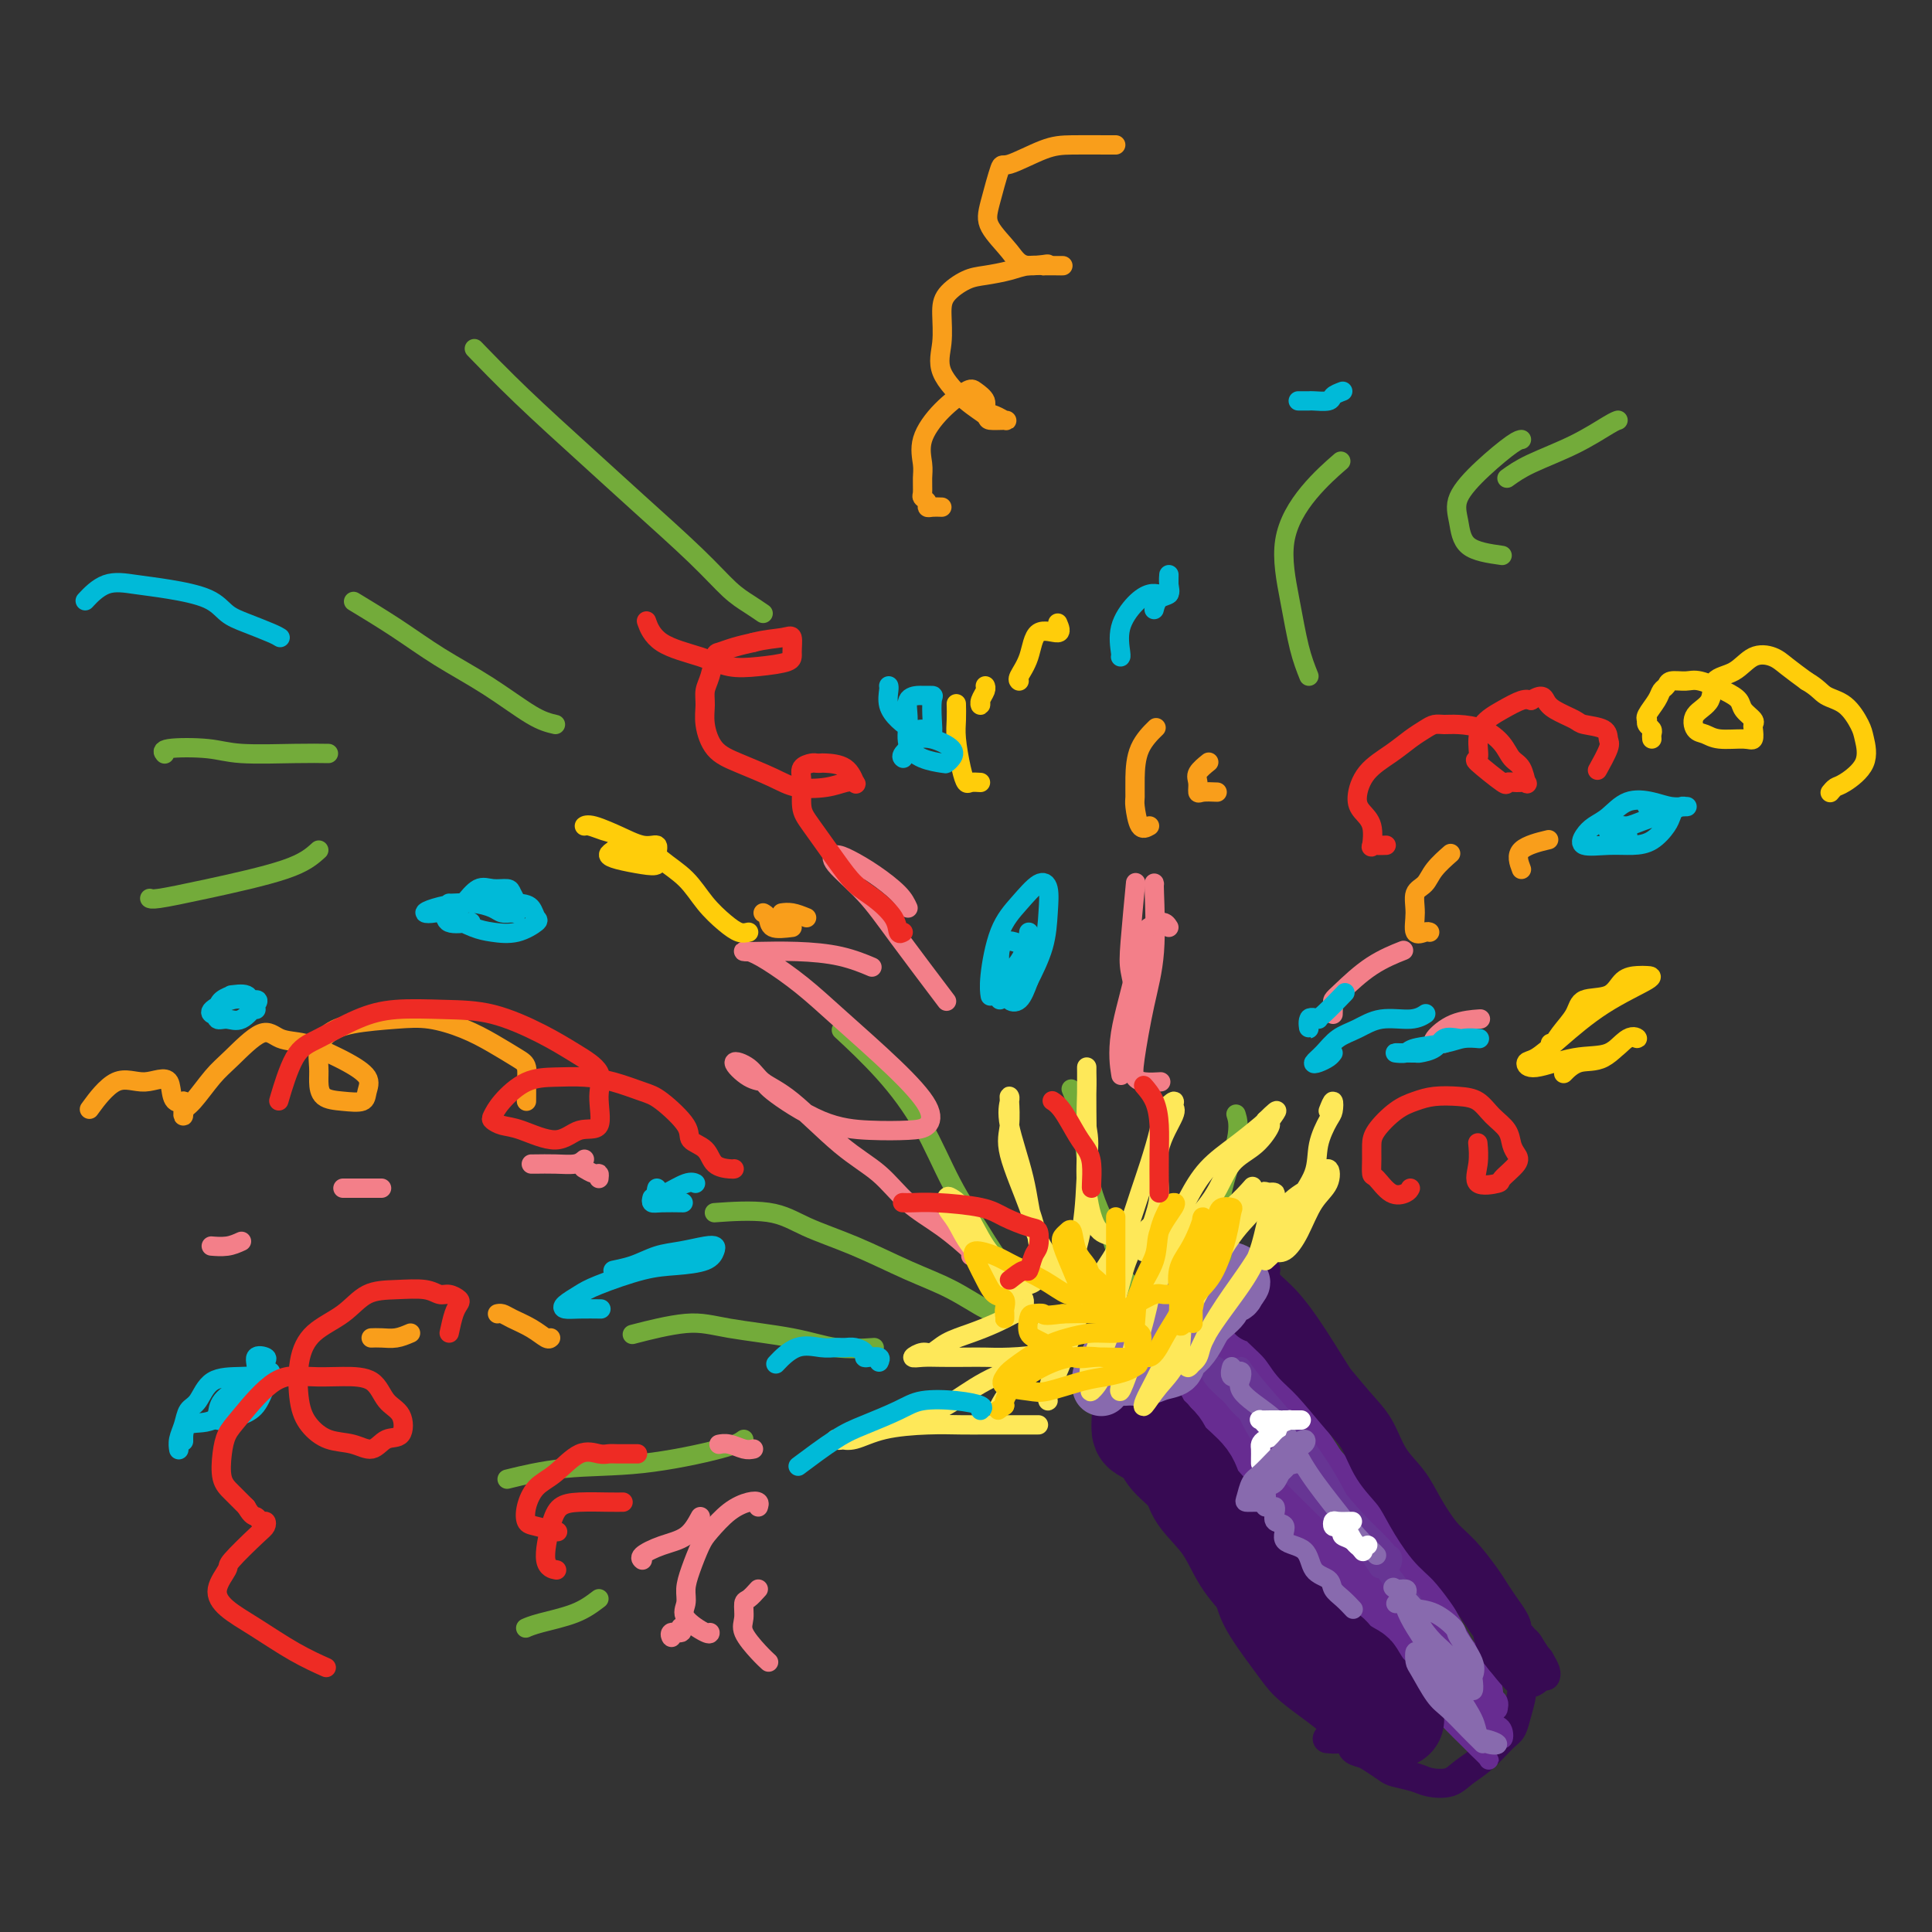 <svg viewBox='0 0 400 400' version='1.1' xmlns='http://www.w3.org/2000/svg' xmlns:xlink='http://www.w3.org/1999/xlink'><rect x="0" y="0" width="400" height="400" fill="#333333" stroke="none"/><g fill='none' stroke='rgb(55,10,83)' stroke-width='6' stroke-linecap='round' stroke-linejoin='round'><path d='M231,298c0.736,0.182 1.472,0.364 2,1c0.528,0.636 0.848,1.726 2,3c1.152,1.274 3.137,2.731 5,5c1.863,2.269 3.603,5.348 6,9c2.397,3.652 5.451,7.876 7,11c1.549,3.124 1.592,5.148 3,8c1.408,2.852 4.181,6.532 6,9c1.819,2.468 2.686,3.723 4,5c1.314,1.277 3.077,2.577 5,4c1.923,1.423 4.007,2.970 5,4c0.993,1.030 0.895,1.544 1,2c0.105,0.456 0.413,0.853 0,1c-0.413,0.147 -1.547,0.042 -2,0c-0.453,-0.042 -0.227,-0.021 0,0'/><path d='M231,286c-0.845,0.126 -1.690,0.252 -2,0c-0.310,-0.252 -0.084,-0.882 0,-1c0.084,-0.118 0.028,0.276 0,0c-0.028,-0.276 -0.026,-1.222 0,-2c0.026,-0.778 0.077,-1.389 0,-2c-0.077,-0.611 -0.283,-1.222 0,-2c0.283,-0.778 1.055,-1.724 2,-3c0.945,-1.276 2.062,-2.882 3,-4c0.938,-1.118 1.697,-1.748 2,-2c0.303,-0.252 0.152,-0.126 0,0'/><path d='M236,274c0.118,-0.923 0.237,-1.847 0,-2c-0.237,-0.153 -0.829,0.463 0,0c0.829,-0.463 3.079,-2.005 4,-3c0.921,-0.995 0.512,-1.444 1,-2c0.488,-0.556 1.871,-1.221 3,-2c1.129,-0.779 2.003,-1.673 3,-2c0.997,-0.327 2.116,-0.088 3,0c0.884,0.088 1.531,0.023 2,0c0.469,-0.023 0.759,-0.005 1,0c0.241,0.005 0.433,-0.003 1,0c0.567,0.003 1.510,0.016 2,0c0.490,-0.016 0.526,-0.060 1,0c0.474,0.060 1.387,0.224 2,1c0.613,0.776 0.925,2.165 1,3c0.075,0.835 -0.087,1.115 0,2c0.087,0.885 0.424,2.377 0,3c-0.424,0.623 -1.608,0.379 -2,1c-0.392,0.621 0.007,2.106 0,3c-0.007,0.894 -0.419,1.198 -1,2c-0.581,0.802 -1.332,2.103 -2,3c-0.668,0.897 -1.252,1.392 -2,2c-0.748,0.608 -1.660,1.330 -3,2c-1.340,0.670 -3.109,1.290 -4,2c-0.891,0.710 -0.905,1.511 -2,2c-1.095,0.489 -3.273,0.667 -4,1c-0.727,0.333 -0.003,0.820 0,1c0.003,0.180 -0.713,0.051 -1,0c-0.287,-0.051 -0.143,-0.026 0,0'/><path d='M262,264c0.006,-0.433 0.012,-0.867 0,-1c-0.012,-0.133 -0.043,0.034 0,0c0.043,-0.034 0.159,-0.268 0,0c-0.159,0.268 -0.595,1.038 0,2c0.595,0.962 2.220,2.117 4,4c1.780,1.883 3.717,4.492 6,8c2.283,3.508 4.914,7.913 7,11c2.086,3.087 3.626,4.857 5,7c1.374,2.143 2.580,4.660 4,7c1.420,2.340 3.052,4.501 5,7c1.948,2.499 4.211,5.334 6,8c1.789,2.666 3.103,5.162 5,8c1.897,2.838 4.378,6.016 6,8c1.622,1.984 2.386,2.773 3,4c0.614,1.227 1.079,2.893 2,4c0.921,1.107 2.299,1.656 3,2c0.701,0.344 0.724,0.485 1,1c0.276,0.515 0.806,1.406 1,2c0.194,0.594 0.052,0.891 0,1c-0.052,0.109 -0.015,0.031 0,0c0.015,-0.031 0.007,-0.016 0,0'/><path d='M280,360c0.050,-0.200 0.101,-0.401 0,0c-0.101,0.401 -0.352,1.403 0,2c0.352,0.597 1.309,0.790 2,1c0.691,0.210 1.118,0.438 2,1c0.882,0.562 2.221,1.459 3,2c0.779,0.541 0.998,0.728 2,1c1.002,0.272 2.788,0.629 4,1c1.212,0.371 1.851,0.755 3,1c1.149,0.245 2.808,0.351 4,0c1.192,-0.351 1.916,-1.160 3,-2c1.084,-0.840 2.529,-1.713 4,-3c1.471,-1.287 2.969,-2.990 4,-4c1.031,-1.010 1.597,-1.327 2,-2c0.403,-0.673 0.644,-1.701 1,-3c0.356,-1.299 0.827,-2.870 1,-4c0.173,-1.130 0.046,-1.819 0,-3c-0.046,-1.181 -0.012,-2.853 0,-4c0.012,-1.147 0.003,-1.770 0,-2c-0.003,-0.230 -0.001,-0.066 0,0c0.001,0.066 0.000,0.033 0,0'/></g>
<g fill='none' stroke='rgb(103,44,145)' stroke-width='4' stroke-linecap='round' stroke-linejoin='round'><path d='M251,305c-0.311,-0.325 -0.622,-0.650 -1,-1c-0.378,-0.350 -0.824,-0.724 -1,-1c-0.176,-0.276 -0.083,-0.454 0,-1c0.083,-0.546 0.157,-1.460 0,-2c-0.157,-0.540 -0.544,-0.705 -1,-1c-0.456,-0.295 -0.980,-0.721 0,-1c0.980,-0.279 3.465,-0.412 5,1c1.535,1.412 2.121,4.369 4,7c1.879,2.631 5.050,4.935 8,8c2.950,3.065 5.680,6.890 10,12c4.320,5.110 10.230,11.505 14,16c3.770,4.495 5.400,7.092 8,10c2.600,2.908 6.171,6.128 8,8c1.829,1.872 1.916,2.395 2,2c0.084,-0.395 0.164,-1.709 0,-2c-0.164,-0.291 -0.572,0.440 -2,-1c-1.428,-1.440 -3.878,-5.051 -6,-8c-2.122,-2.949 -3.918,-5.238 -6,-8c-2.082,-2.762 -4.450,-5.999 -7,-9c-2.550,-3.001 -5.283,-5.767 -8,-9c-2.717,-3.233 -5.417,-6.931 -9,-11c-3.583,-4.069 -8.050,-8.507 -11,-12c-2.950,-3.493 -4.382,-6.040 -6,-8c-1.618,-1.960 -3.421,-3.332 -4,-4c-0.579,-0.668 0.066,-0.632 0,-1c-0.066,-0.368 -0.842,-1.140 -1,-1c-0.158,0.140 0.304,1.192 1,2c0.696,0.808 1.628,1.374 4,4c2.372,2.626 6.186,7.313 10,12'/><path d='M262,306c3.575,4.379 5.514,7.328 10,12c4.486,4.672 11.521,11.069 16,16c4.479,4.931 6.403,8.397 9,11c2.597,2.603 5.866,4.344 8,6c2.134,1.656 3.131,3.227 4,5c0.869,1.773 1.610,3.749 2,4c0.390,0.251 0.429,-1.223 0,-2c-0.429,-0.777 -1.326,-0.858 -3,-2c-1.674,-1.142 -4.126,-3.346 -7,-7c-2.874,-3.654 -6.171,-8.757 -9,-12c-2.829,-3.243 -5.191,-4.624 -8,-8c-2.809,-3.376 -6.066,-8.747 -9,-13c-2.934,-4.253 -5.546,-7.389 -8,-11c-2.454,-3.611 -4.750,-7.697 -7,-11c-2.250,-3.303 -4.455,-5.824 -6,-8c-1.545,-2.176 -2.430,-4.007 -3,-5c-0.570,-0.993 -0.824,-1.149 -1,-1c-0.176,0.149 -0.274,0.604 0,1c0.274,0.396 0.921,0.733 2,2c1.079,1.267 2.591,3.465 5,7c2.409,3.535 5.716,8.408 9,13c3.284,4.592 6.545,8.903 10,13c3.455,4.097 7.105,7.980 11,12c3.895,4.020 8.034,8.179 11,11c2.966,2.821 4.759,4.305 6,6c1.241,1.695 1.928,3.600 3,5c1.072,1.400 2.528,2.295 3,3c0.472,0.705 -0.038,1.220 0,1c0.038,-0.220 0.626,-1.175 0,-2c-0.626,-0.825 -2.464,-1.522 -4,-3c-1.536,-1.478 -2.768,-3.739 -4,-6'/><path d='M302,343c-2.261,-3.244 -3.913,-6.353 -6,-9c-2.087,-2.647 -4.608,-4.832 -8,-9c-3.392,-4.168 -7.655,-10.317 -11,-15c-3.345,-4.683 -5.773,-7.898 -9,-12c-3.227,-4.102 -7.254,-9.091 -10,-12c-2.746,-2.909 -4.210,-3.739 -5,-5c-0.790,-1.261 -0.905,-2.955 -1,-3c-0.095,-0.045 -0.168,1.557 0,2c0.168,0.443 0.578,-0.272 1,0c0.422,0.272 0.858,1.532 3,4c2.142,2.468 5.991,6.143 9,10c3.009,3.857 5.179,7.896 9,13c3.821,5.104 9.294,11.272 13,16c3.706,4.728 5.644,8.017 8,11c2.356,2.983 5.130,5.662 7,8c1.870,2.338 2.835,4.336 4,6c1.165,1.664 2.531,2.993 3,3c0.469,0.007 0.041,-1.307 0,-2c-0.041,-0.693 0.304,-0.766 0,-1c-0.304,-0.234 -1.256,-0.628 -3,-3c-1.744,-2.372 -4.278,-6.722 -6,-10c-1.722,-3.278 -2.632,-5.482 -5,-9c-2.368,-3.518 -6.194,-8.348 -9,-12c-2.806,-3.652 -4.593,-6.124 -7,-9c-2.407,-2.876 -5.435,-6.155 -8,-9c-2.565,-2.845 -4.667,-5.258 -6,-7c-1.333,-1.742 -1.897,-2.815 -3,-4c-1.103,-1.185 -2.744,-2.481 -3,-3c-0.256,-0.519 0.872,-0.259 2,0'/><path d='M261,282c-5.032,-6.405 -0.611,-0.419 2,3c2.611,3.419 3.413,4.270 5,6c1.587,1.730 3.958,4.339 7,9c3.042,4.661 6.755,11.375 10,16c3.245,4.625 6.020,7.162 8,10c1.980,2.838 3.163,5.979 5,9c1.837,3.021 4.327,5.924 6,8c1.673,2.076 2.527,3.327 3,4c0.473,0.673 0.564,0.770 1,1c0.436,0.230 1.219,0.593 1,0c-0.219,-0.593 -1.438,-2.141 -3,-4c-1.562,-1.859 -3.466,-4.028 -5,-6c-1.534,-1.972 -2.698,-3.746 -5,-7c-2.302,-3.254 -5.743,-7.990 -8,-11c-2.257,-3.010 -3.329,-4.296 -6,-8c-2.671,-3.704 -6.940,-9.826 -10,-14c-3.060,-4.174 -4.912,-6.399 -7,-9c-2.088,-2.601 -4.411,-5.579 -6,-8c-1.589,-2.421 -2.443,-4.286 -3,-5c-0.557,-0.714 -0.816,-0.276 -1,0c-0.184,0.276 -0.291,0.392 0,1c0.291,0.608 0.982,1.710 2,3c1.018,1.290 2.364,2.768 3,4c0.636,1.232 0.563,2.217 1,4c0.437,1.783 1.385,4.365 2,6c0.615,1.635 0.896,2.325 1,3c0.104,0.675 0.030,1.336 0,2c-0.030,0.664 -0.015,1.332 0,2'/><path d='M264,301c0.788,3.957 -1.242,1.351 -2,0c-0.758,-1.351 -0.244,-1.446 0,-2c0.244,-0.554 0.216,-1.567 0,-3c-0.216,-1.433 -0.622,-3.288 -1,-5c-0.378,-1.712 -0.730,-3.283 -1,-5c-0.270,-1.717 -0.458,-3.581 -1,-5c-0.542,-1.419 -1.438,-2.393 -2,-3c-0.562,-0.607 -0.792,-0.846 -1,-1c-0.208,-0.154 -0.396,-0.224 -1,0c-0.604,0.224 -1.626,0.742 -2,2c-0.374,1.258 -0.101,3.254 0,5c0.101,1.746 0.029,3.240 0,5c-0.029,1.760 -0.015,3.784 0,5c0.015,1.216 0.032,1.624 0,2c-0.032,0.376 -0.114,0.722 0,1c0.114,0.278 0.423,0.489 1,0c0.577,-0.489 1.422,-1.679 2,-3c0.578,-1.321 0.887,-2.773 1,-4c0.113,-1.227 0.028,-2.228 0,-3c-0.028,-0.772 -0.000,-1.316 0,-2c0.000,-0.684 -0.027,-1.507 0,-2c0.027,-0.493 0.110,-0.655 0,-1c-0.110,-0.345 -0.412,-0.873 -1,-1c-0.588,-0.127 -1.461,0.145 -2,0c-0.539,-0.145 -0.742,-0.709 -1,0c-0.258,0.709 -0.569,2.691 -1,4c-0.431,1.309 -0.980,1.945 -1,2c-0.020,0.055 0.490,-0.473 1,-1'/><path d='M252,286c-0.177,0.681 0.382,-0.115 1,-1c0.618,-0.885 1.295,-1.858 2,-3c0.705,-1.142 1.438,-2.454 2,-3c0.562,-0.546 0.952,-0.326 1,0c0.048,0.326 -0.245,0.756 -1,1c-0.755,0.244 -1.972,0.300 -3,1c-1.028,0.700 -1.866,2.045 -3,3c-1.134,0.955 -2.562,1.521 -3,2c-0.438,0.479 0.114,0.871 0,1c-0.114,0.129 -0.896,-0.006 -1,0c-0.104,0.006 0.469,0.153 1,0c0.531,-0.153 1.019,-0.605 2,-1c0.981,-0.395 2.456,-0.732 3,-1c0.544,-0.268 0.156,-0.466 0,-1c-0.156,-0.534 -0.079,-1.403 0,-2c0.079,-0.597 0.159,-0.922 0,-1c-0.159,-0.078 -0.556,0.092 -1,0c-0.444,-0.092 -0.933,-0.446 -1,0c-0.067,0.446 0.288,1.691 0,3c-0.288,1.309 -1.220,2.683 -1,4c0.220,1.317 1.593,2.577 2,4c0.407,1.423 -0.151,3.007 1,5c1.151,1.993 4.012,4.394 6,6c1.988,1.606 3.102,2.416 5,4c1.898,1.584 4.581,3.940 6,5c1.419,1.060 1.574,0.824 2,1c0.426,0.176 1.122,0.765 1,1c-0.122,0.235 -1.061,0.118 -2,0'/><path d='M271,314c2.540,2.578 -0.111,0.522 -2,-1c-1.889,-1.522 -3.015,-2.512 -5,-5c-1.985,-2.488 -4.828,-6.475 -7,-9c-2.172,-2.525 -3.672,-3.586 -5,-5c-1.328,-1.414 -2.482,-3.179 -3,-4c-0.518,-0.821 -0.399,-0.697 -1,-1c-0.601,-0.303 -1.924,-1.035 -2,-1c-0.076,0.035 1.093,0.835 2,2c0.907,1.165 1.551,2.695 3,5c1.449,2.305 3.704,5.384 6,8c2.296,2.616 4.632,4.767 7,7c2.368,2.233 4.766,4.548 7,7c2.234,2.452 4.302,5.041 6,7c1.698,1.959 3.026,3.288 4,4c0.974,0.712 1.594,0.808 2,1c0.406,0.192 0.600,0.479 0,0c-0.600,-0.479 -1.992,-1.725 -4,-4c-2.008,-2.275 -4.632,-5.579 -7,-8c-2.368,-2.421 -4.479,-3.960 -6,-6c-1.521,-2.040 -2.453,-4.580 -4,-7c-1.547,-2.420 -3.710,-4.718 -5,-6c-1.290,-1.282 -1.708,-1.548 -2,-2c-0.292,-0.452 -0.460,-1.090 -1,-2c-0.540,-0.910 -1.453,-2.091 -1,-2c0.453,0.091 2.272,1.455 4,3c1.728,1.545 3.364,3.273 5,5'/><path d='M262,300c2.271,2.279 3.447,3.976 6,7c2.553,3.024 6.483,7.375 10,12c3.517,4.625 6.622,9.523 9,13c2.378,3.477 4.028,5.531 6,8c1.972,2.469 4.267,5.353 6,8c1.733,2.647 2.903,5.057 4,7c1.097,1.943 2.121,3.420 3,5c0.879,1.580 1.613,3.265 2,4c0.387,0.735 0.428,0.520 0,0c-0.428,-0.520 -1.325,-1.345 -2,-2c-0.675,-0.655 -1.130,-1.140 -2,-2c-0.870,-0.860 -2.156,-2.096 -4,-4c-1.844,-1.904 -4.245,-4.476 -7,-8c-2.755,-3.524 -5.862,-7.999 -9,-12c-3.138,-4.001 -6.307,-7.528 -9,-11c-2.693,-3.472 -4.910,-6.888 -7,-10c-2.090,-3.112 -4.054,-5.919 -6,-8c-1.946,-2.081 -3.875,-3.438 -5,-5c-1.125,-1.562 -1.447,-3.331 -2,-4c-0.553,-0.669 -1.337,-0.237 -1,0c0.337,0.237 1.797,0.280 3,1c1.203,0.720 2.150,2.117 4,4c1.850,1.883 4.603,4.253 7,7c2.397,2.747 4.439,5.870 7,9c2.561,3.130 5.643,6.268 9,11c3.357,4.732 6.991,11.058 10,15c3.009,3.942 5.394,5.500 7,7c1.606,1.500 2.432,2.942 3,4c0.568,1.058 0.876,1.731 1,2c0.124,0.269 0.062,0.135 0,0'/></g>
<g fill='none' stroke='rgb(103,53,148)' stroke-width='4' stroke-linecap='round' stroke-linejoin='round'><path d='M253,286c0.660,0.707 1.320,1.414 2,2c0.680,0.586 1.378,1.052 2,2c0.622,0.948 1.166,2.378 2,4c0.834,1.622 1.959,3.438 3,5c1.041,1.562 1.999,2.872 4,5c2.001,2.128 5.047,5.074 8,8c2.953,2.926 5.813,5.833 8,8c2.187,2.167 3.699,3.594 5,5c1.301,1.406 2.390,2.791 3,4c0.610,1.209 0.740,2.243 1,3c0.260,0.757 0.649,1.238 1,1c0.351,-0.238 0.664,-1.196 0,-2c-0.664,-0.804 -2.304,-1.455 -3,-2c-0.696,-0.545 -0.449,-0.983 -1,-2c-0.551,-1.017 -1.901,-2.614 -3,-4c-1.099,-1.386 -1.948,-2.562 -3,-4c-1.052,-1.438 -2.309,-3.139 -4,-5c-1.691,-1.861 -3.818,-3.882 -6,-6c-2.182,-2.118 -4.420,-4.334 -6,-6c-1.580,-1.666 -2.500,-2.781 -3,-4c-0.500,-1.219 -0.578,-2.540 -1,-3c-0.422,-0.460 -1.188,-0.058 -2,-1c-0.812,-0.942 -1.671,-3.229 -3,-5c-1.329,-1.771 -3.130,-3.027 -4,-4c-0.870,-0.973 -0.811,-1.663 -1,-2c-0.189,-0.337 -0.628,-0.322 -1,0c-0.372,0.322 -0.678,0.949 0,2c0.678,1.051 2.339,2.525 4,4'/><path d='M255,289c1.225,1.668 2.289,2.838 4,4c1.711,1.162 4.070,2.318 7,5c2.930,2.682 6.430,6.892 9,10c2.570,3.108 4.208,5.113 6,7c1.792,1.887 3.736,3.656 5,5c1.264,1.344 1.848,2.264 2,3c0.152,0.736 -0.130,1.287 0,1c0.130,-0.287 0.670,-1.412 0,-2c-0.670,-0.588 -2.550,-0.639 -4,-2c-1.450,-1.361 -2.470,-4.032 -4,-6c-1.530,-1.968 -3.569,-3.233 -5,-5c-1.431,-1.767 -2.252,-4.037 -4,-6c-1.748,-1.963 -4.421,-3.618 -6,-5c-1.579,-1.382 -2.062,-2.489 -3,-4c-0.938,-1.511 -2.330,-3.424 -3,-5c-0.670,-1.576 -0.617,-2.814 -1,-4c-0.383,-1.186 -1.203,-2.320 -1,-2c0.203,0.320 1.428,2.094 3,4c1.572,1.906 3.490,3.944 6,7c2.510,3.056 5.611,7.128 8,11c2.389,3.872 4.066,7.542 6,11c1.934,3.458 4.124,6.702 5,8c0.876,1.298 0.438,0.649 0,0'/></g>
<g fill='none' stroke='rgb(136,106,174)' stroke-width='4' stroke-linecap='round' stroke-linejoin='round'><path d='M257,285c0.082,-0.410 0.163,-0.820 0,-1c-0.163,-0.180 -0.571,-0.131 -1,0c-0.429,0.131 -0.880,0.344 -1,0c-0.120,-0.344 0.092,-1.243 0,-1c-0.092,0.243 -0.489,1.630 0,2c0.489,0.370 1.864,-0.278 2,0c0.136,0.278 -0.967,1.480 0,3c0.967,1.520 4.005,3.358 6,5c1.995,1.642 2.948,3.087 4,5c1.052,1.913 2.205,4.292 4,7c1.795,2.708 4.232,5.745 6,8c1.768,2.255 2.866,3.728 4,5c1.134,1.272 2.305,2.342 3,3c0.695,0.658 0.913,0.902 1,1c0.087,0.098 0.044,0.049 0,0'/></g>
<g fill='none' stroke='rgb(55,10,83)' stroke-width='20' stroke-linecap='round' stroke-linejoin='round'><path d='M236,294c-0.030,0.775 -0.061,1.551 0,2c0.061,0.449 0.212,0.572 1,1c0.788,0.428 2.213,1.161 3,2c0.787,0.839 0.937,1.784 2,3c1.063,1.216 3.041,2.703 4,4c0.959,1.297 0.900,2.405 2,4c1.100,1.595 3.360,3.678 5,6c1.640,2.322 2.661,4.884 4,7c1.339,2.116 2.996,3.785 4,5c1.004,1.215 1.356,1.977 2,3c0.644,1.023 1.581,2.306 3,4c1.419,1.694 3.321,3.800 5,5c1.679,1.200 3.136,1.495 4,2c0.864,0.505 1.136,1.221 2,2c0.864,0.779 2.321,1.622 3,2c0.679,0.378 0.581,0.290 1,1c0.419,0.710 1.355,2.219 2,3c0.645,0.781 1.000,0.835 1,1c0.000,0.165 -0.353,0.440 0,1c0.353,0.560 1.414,1.404 2,2c0.586,0.596 0.697,0.944 1,1c0.303,0.056 0.800,-0.181 1,0c0.200,0.181 0.105,0.781 0,1c-0.105,0.219 -0.221,0.059 0,0c0.221,-0.059 0.777,-0.017 1,0c0.223,0.017 0.111,0.008 0,0'/></g>
<g fill='none' stroke='rgb(55,10,83)' stroke-width='12' stroke-linecap='round' stroke-linejoin='round'><path d='M260,272c-0.254,-0.531 -0.508,-1.062 0,-1c0.508,0.062 1.778,0.715 2,1c0.222,0.285 -0.605,0.200 0,1c0.605,0.800 2.640,2.483 4,4c1.360,1.517 2.043,2.866 3,4c0.957,1.134 2.189,2.053 4,4c1.811,1.947 4.202,4.924 6,7c1.798,2.076 3.001,3.252 4,5c0.999,1.748 1.792,4.069 3,6c1.208,1.931 2.831,3.472 4,5c1.169,1.528 1.885,3.042 3,5c1.115,1.958 2.630,4.361 4,6c1.370,1.639 2.595,2.513 4,4c1.405,1.487 2.988,3.588 4,5c1.012,1.412 1.451,2.137 2,3c0.549,0.863 1.209,1.866 2,3c0.791,1.134 1.714,2.399 2,3c0.286,0.601 -0.063,0.538 0,1c0.063,0.462 0.539,1.449 1,2c0.461,0.551 0.908,0.667 1,1c0.092,0.333 -0.171,0.883 0,1c0.171,0.117 0.777,-0.199 1,0c0.223,0.199 0.064,0.914 0,1c-0.064,0.086 -0.032,-0.457 0,-1'/><path d='M314,342c4.600,7.000 0.600,2.000 -1,0c-1.600,-2.000 -0.800,-1.000 0,0'/></g>
<g fill='none' stroke='rgb(136,106,174)' stroke-width='12' stroke-linecap='round' stroke-linejoin='round'><path d='M252,262c-0.187,0.174 -0.374,0.349 -1,0c-0.626,-0.349 -1.691,-1.221 -2,-1c-0.309,0.221 0.137,1.535 0,2c-0.137,0.465 -0.856,0.082 -1,0c-0.144,-0.082 0.287,0.136 0,1c-0.287,0.864 -1.292,2.373 -2,3c-0.708,0.627 -1.120,0.371 -2,1c-0.880,0.629 -2.228,2.144 -3,3c-0.772,0.856 -0.969,1.052 -1,1c-0.031,-0.052 0.104,-0.351 0,0c-0.104,0.351 -0.449,1.351 -1,2c-0.551,0.649 -1.310,0.947 -2,2c-0.690,1.053 -1.311,2.860 -2,4c-0.689,1.140 -1.448,1.612 -2,2c-0.552,0.388 -0.899,0.693 -1,1c-0.101,0.307 0.044,0.615 0,1c-0.044,0.385 -0.278,0.847 0,1c0.278,0.153 1.068,-0.004 2,0c0.932,0.004 2.007,0.168 3,0c0.993,-0.168 1.905,-0.667 3,-1c1.095,-0.333 2.375,-0.501 3,-1c0.625,-0.499 0.596,-1.330 1,-2c0.404,-0.670 1.241,-1.178 2,-2c0.759,-0.822 1.439,-1.957 2,-3c0.561,-1.043 1.001,-1.995 2,-3c0.999,-1.005 2.556,-2.063 3,-3c0.444,-0.937 -0.227,-1.752 0,-2c0.227,-0.248 1.350,0.072 2,0c0.650,-0.072 0.825,-0.536 1,-1'/><path d='M256,267c1.989,-2.595 0.463,-1.082 0,-1c-0.463,0.082 0.139,-1.267 0,-2c-0.139,-0.733 -1.019,-0.849 -2,-1c-0.981,-0.151 -2.062,-0.336 -3,0c-0.938,0.336 -1.732,1.191 -3,2c-1.268,0.809 -3.009,1.570 -4,2c-0.991,0.430 -1.231,0.529 -2,1c-0.769,0.471 -2.065,1.313 -3,2c-0.935,0.687 -1.508,1.219 -2,2c-0.492,0.781 -0.902,1.810 -2,3c-1.098,1.190 -2.883,2.540 -4,4c-1.117,1.460 -1.568,3.031 -2,4c-0.432,0.969 -0.847,1.338 -1,2c-0.153,0.662 -0.044,1.618 0,2c0.044,0.382 0.022,0.191 0,0'/></g>
<g fill='none' stroke='rgb(115,171,58)' stroke-width='4' stroke-linecap='round' stroke-linejoin='round'><path d='M253,260c-0.643,0.278 -1.286,0.555 -2,1c-0.714,0.445 -1.501,1.057 -2,1c-0.499,-0.057 -0.712,-0.783 0,-2c0.712,-1.217 2.348,-2.926 3,-5c0.652,-2.074 0.319,-4.515 1,-8c0.681,-3.485 2.376,-8.015 3,-11c0.624,-2.985 0.178,-4.424 0,-5c-0.178,-0.576 -0.089,-0.288 0,0'/><path d='M234,266c-0.728,-0.688 -1.456,-1.376 -2,-3c-0.544,-1.624 -0.903,-4.184 -2,-7c-1.097,-2.816 -2.933,-5.889 -4,-10c-1.067,-4.111 -1.364,-9.261 -2,-13c-0.636,-3.739 -1.610,-6.068 -2,-7c-0.390,-0.932 -0.195,-0.466 0,0'/><path d='M213,264c-1.693,-0.278 -3.386,-0.556 -5,-2c-1.614,-1.444 -3.148,-4.055 -5,-7c-1.852,-2.945 -4.021,-6.223 -6,-10c-1.979,-3.777 -3.768,-8.054 -6,-12c-2.232,-3.946 -4.909,-7.562 -8,-11c-3.091,-3.438 -6.598,-6.696 -8,-8c-1.402,-1.304 -0.701,-0.652 0,0'/><path d='M206,271c-0.255,0.365 -0.510,0.731 -2,0c-1.490,-0.731 -4.216,-2.557 -7,-4c-2.784,-1.443 -5.627,-2.502 -9,-4c-3.373,-1.498 -7.277,-3.435 -11,-5c-3.723,-1.565 -7.266,-2.760 -10,-4c-2.734,-1.240 -4.659,-2.526 -8,-3c-3.341,-0.474 -8.097,-0.135 -10,0c-1.903,0.135 -0.951,0.068 0,0'/><path d='M181,279c-2.705,0.178 -5.409,0.356 -8,0c-2.591,-0.356 -5.067,-1.247 -9,-2c-3.933,-0.753 -9.322,-1.367 -13,-2c-3.678,-0.633 -5.644,-1.286 -9,-1c-3.356,0.286 -8.102,1.510 -10,2c-1.898,0.490 -0.949,0.245 0,0'/><path d='M154,298c-0.699,0.520 -1.397,1.040 -5,2c-3.603,0.960 -10.110,2.360 -16,3c-5.890,0.640 -11.163,0.518 -16,1c-4.837,0.482 -9.239,1.566 -11,2c-1.761,0.434 -0.880,0.217 0,0'/><path d='M124,331c-1.411,1.071 -2.821,2.143 -5,3c-2.179,0.857 -5.125,1.500 -7,2c-1.875,0.500 -2.679,0.857 -3,1c-0.321,0.143 -0.161,0.071 0,0'/><path d='M271,140c-0.677,-1.699 -1.354,-3.398 -2,-6c-0.646,-2.602 -1.262,-6.106 -2,-10c-0.738,-3.894 -1.600,-8.178 -1,-12c0.600,-3.822 2.662,-7.183 5,-10c2.338,-2.817 4.954,-5.091 6,-6c1.046,-0.909 0.523,-0.455 0,0'/><path d='M311,115c-2.761,-0.392 -5.522,-0.785 -7,-2c-1.478,-1.215 -1.674,-3.254 -2,-5c-0.326,-1.746 -0.781,-3.200 0,-5c0.781,-1.800 2.797,-3.946 5,-6c2.203,-2.054 4.593,-4.014 6,-5c1.407,-0.986 1.831,-0.996 2,-1c0.169,-0.004 0.085,-0.002 0,0'/><path d='M312,99c1.290,-0.928 2.581,-1.856 5,-3c2.419,-1.144 5.968,-2.502 9,-4c3.032,-1.498 5.547,-3.134 7,-4c1.453,-0.866 1.844,-0.962 2,-1c0.156,-0.038 0.078,-0.019 0,0'/><path d='M158,127c-0.948,-0.645 -1.895,-1.289 -3,-2c-1.105,-0.711 -2.367,-1.487 -4,-3c-1.633,-1.513 -3.637,-3.762 -7,-7c-3.363,-3.238 -8.086,-7.464 -12,-11c-3.914,-3.536 -7.018,-6.381 -11,-10c-3.982,-3.619 -8.841,-8.013 -13,-12c-4.159,-3.987 -7.617,-7.568 -9,-9c-1.383,-1.432 -0.692,-0.716 0,0'/><path d='M115,150c-1.341,-0.310 -2.683,-0.620 -5,-2c-2.317,-1.380 -5.610,-3.831 -9,-6c-3.390,-2.169 -6.878,-4.056 -10,-6c-3.122,-1.944 -5.879,-3.947 -9,-6c-3.121,-2.053 -6.606,-4.158 -8,-5c-1.394,-0.842 -0.697,-0.421 0,0'/><path d='M68,156c-1.862,-0.028 -3.725,-0.056 -7,0c-3.275,0.056 -7.963,0.197 -11,0c-3.037,-0.197 -4.422,-0.733 -7,-1c-2.578,-0.267 -6.348,-0.264 -8,0c-1.652,0.264 -1.186,0.790 -1,1c0.186,0.210 0.093,0.105 0,0'/><path d='M66,176c-1.434,1.298 -2.868,2.596 -7,4c-4.132,1.404 -10.963,2.912 -16,4c-5.037,1.088 -8.279,1.754 -10,2c-1.721,0.246 -1.920,0.070 -2,0c-0.080,-0.070 -0.040,-0.035 0,0'/></g>
<g fill='none' stroke='rgb(249,158,27)' stroke-width='4' stroke-linecap='round' stroke-linejoin='round'><path d='M109,228c0.008,-1.235 0.016,-2.469 0,-3c-0.016,-0.531 -0.056,-0.358 0,-1c0.056,-0.642 0.208,-2.099 0,-3c-0.208,-0.901 -0.774,-1.247 -2,-2c-1.226,-0.753 -3.111,-1.912 -5,-3c-1.889,-1.088 -3.784,-2.104 -6,-3c-2.216,-0.896 -4.755,-1.672 -7,-2c-2.245,-0.328 -4.195,-0.208 -7,0c-2.805,0.208 -6.465,0.505 -9,1c-2.535,0.495 -3.947,1.187 -5,2c-1.053,0.813 -1.749,1.748 -2,3c-0.251,1.252 -0.057,2.820 0,4c0.057,1.180 -0.024,1.971 0,3c0.024,1.029 0.153,2.295 1,3c0.847,0.705 2.411,0.848 4,1c1.589,0.152 3.203,0.312 4,0c0.797,-0.312 0.777,-1.096 1,-2c0.223,-0.904 0.688,-1.929 0,-3c-0.688,-1.071 -2.530,-2.190 -4,-3c-1.470,-0.810 -2.567,-1.311 -4,-2c-1.433,-0.689 -3.201,-1.565 -5,-2c-1.799,-0.435 -3.630,-0.429 -5,-1c-1.370,-0.571 -2.280,-1.720 -4,-1c-1.720,0.720 -4.251,3.309 -6,5c-1.749,1.691 -2.717,2.483 -4,4c-1.283,1.517 -2.880,3.757 -4,5c-1.120,1.243 -1.763,1.488 -2,2c-0.237,0.512 -0.068,1.289 0,1c0.068,-0.289 0.034,-1.645 0,-3'/><path d='M38,228c-2.927,1.238 -2.246,-2.665 -3,-4c-0.754,-1.335 -2.944,-0.100 -5,0c-2.056,0.100 -3.976,-0.935 -6,0c-2.024,0.935 -4.150,3.838 -5,5c-0.850,1.162 -0.425,0.581 0,0'/><path d='M195,105c-0.724,-0.023 -1.448,-0.046 -2,0c-0.552,0.046 -0.933,0.161 -1,0c-0.067,-0.161 0.179,-0.597 0,-1c-0.179,-0.403 -0.783,-0.773 -1,-1c-0.217,-0.227 -0.048,-0.310 0,-1c0.048,-0.690 -0.026,-1.985 0,-3c0.026,-1.015 0.152,-1.748 0,-3c-0.152,-1.252 -0.583,-3.023 0,-5c0.583,-1.977 2.179,-4.159 4,-6c1.821,-1.841 3.867,-3.342 5,-4c1.133,-0.658 1.354,-0.474 2,0c0.646,0.474 1.717,1.237 2,2c0.283,0.763 -0.222,1.525 0,2c0.222,0.475 1.173,0.661 2,1c0.827,0.339 1.532,0.830 2,1c0.468,0.170 0.699,0.017 0,0c-0.699,-0.017 -2.327,0.101 -3,0c-0.673,-0.101 -0.391,-0.421 -1,-1c-0.609,-0.579 -2.110,-1.418 -4,-3c-1.890,-1.582 -4.169,-3.909 -5,-6c-0.831,-2.091 -0.216,-3.947 0,-6c0.216,-2.053 0.032,-4.304 0,-6c-0.032,-1.696 0.090,-2.836 1,-4c0.910,-1.164 2.610,-2.350 4,-3c1.390,-0.650 2.470,-0.763 4,-1c1.530,-0.237 3.510,-0.600 5,-1c1.490,-0.400 2.490,-0.839 4,-1c1.510,-0.161 3.528,-0.043 5,0c1.472,0.043 2.396,0.012 2,0c-0.396,-0.012 -2.113,-0.003 -3,0c-0.887,0.003 -0.943,0.002 -1,0'/><path d='M216,55c2.594,-0.814 -0.919,0.152 -3,0c-2.081,-0.152 -2.728,-1.421 -4,-3c-1.272,-1.579 -3.170,-3.467 -4,-5c-0.830,-1.533 -0.592,-2.712 0,-5c0.592,-2.288 1.538,-5.685 2,-7c0.462,-1.315 0.439,-0.549 2,-1c1.561,-0.451 4.706,-2.121 7,-3c2.294,-0.879 3.739,-0.968 6,-1c2.261,-0.032 5.340,-0.009 7,0c1.660,0.009 1.903,0.002 2,0c0.097,-0.002 0.049,-0.001 0,0'/><path d='M238,171c-0.732,0.414 -1.463,0.828 -2,0c-0.537,-0.828 -0.879,-2.898 -1,-4c-0.121,-1.102 -0.021,-1.234 0,-2c0.021,-0.766 -0.035,-2.164 0,-4c0.035,-1.836 0.163,-4.110 1,-6c0.837,-1.890 2.382,-3.397 3,-4c0.618,-0.603 0.309,-0.301 0,0'/><path d='M252,164c-1.150,-0.049 -2.301,-0.097 -3,0c-0.699,0.097 -0.947,0.341 -1,0c-0.053,-0.341 0.089,-1.267 0,-2c-0.089,-0.733 -0.409,-1.274 0,-2c0.409,-0.726 1.545,-1.636 2,-2c0.455,-0.364 0.227,-0.182 0,0'/><path d='M296,193c-0.193,-0.092 -0.385,-0.184 -1,0c-0.615,0.184 -1.652,0.643 -2,0c-0.348,-0.643 -0.005,-2.390 0,-4c0.005,-1.610 -0.327,-3.083 0,-4c0.327,-0.917 1.315,-1.277 2,-2c0.685,-0.723 1.069,-1.810 2,-3c0.931,-1.190 2.409,-2.483 3,-3c0.591,-0.517 0.296,-0.259 0,0'/><path d='M315,180c-0.556,-1.467 -1.111,-2.933 0,-4c1.111,-1.067 3.889,-1.733 5,-2c1.111,-0.267 0.556,-0.133 0,0'/><path d='M167,190c-1.044,-0.422 -2.089,-0.844 -3,-1c-0.911,-0.156 -1.689,-0.044 -2,0c-0.311,0.044 -0.156,0.022 0,0'/><path d='M164,192c-1.607,0.196 -3.214,0.393 -4,0c-0.786,-0.393 -0.750,-1.375 -1,-2c-0.250,-0.625 -0.786,-0.893 -1,-1c-0.214,-0.107 -0.107,-0.054 0,0'/><path d='M114,277c-0.190,0.174 -0.380,0.348 -1,0c-0.620,-0.348 -1.669,-1.218 -3,-2c-1.331,-0.782 -2.944,-1.478 -4,-2c-1.056,-0.522 -1.553,-0.871 -2,-1c-0.447,-0.129 -0.842,-0.037 -1,0c-0.158,0.037 -0.079,0.018 0,0'/><path d='M85,276c-0.988,0.423 -1.976,0.845 -3,1c-1.024,0.155 -2.083,0.042 -3,0c-0.917,-0.042 -1.690,-0.012 -2,0c-0.310,0.012 -0.155,0.006 0,0'/></g>
<g fill='none' stroke='rgb(243,127,137)' stroke-width='4' stroke-linecap='round' stroke-linejoin='round'><path d='M124,244c0.054,-0.452 0.107,-0.905 0,-1c-0.107,-0.095 -0.375,0.167 -1,0c-0.625,-0.167 -1.607,-0.762 -2,-1c-0.393,-0.238 -0.196,-0.119 0,0'/><path d='M121,240c-0.506,0.423 -1.011,0.845 -2,1c-0.989,0.155 -2.461,0.041 -4,0c-1.539,-0.041 -3.145,-0.011 -4,0c-0.855,0.011 -0.959,0.003 -1,0c-0.041,-0.003 -0.021,-0.002 0,0'/><path d='M79,246c-0.951,0.000 -1.901,0.000 -3,0c-1.099,0.000 -2.346,0.000 -3,0c-0.654,0.000 -0.715,0.000 -1,0c-0.285,-0.000 -0.796,0.000 -1,0c-0.204,0.000 -0.102,0.000 0,0'/><path d='M50,257c-0.929,0.423 -1.857,0.845 -3,1c-1.143,0.155 -2.500,0.042 -3,0c-0.500,-0.042 -0.143,-0.012 0,0c0.143,0.012 0.071,0.006 0,0'/><path d='M156,300c-0.565,0.113 -1.131,0.226 -2,0c-0.869,-0.226 -2.042,-0.792 -3,-1c-0.958,-0.208 -1.702,-0.060 -2,0c-0.298,0.060 -0.149,0.030 0,0'/><path d='M145,314c-0.823,1.517 -1.646,3.033 -3,4c-1.354,0.967 -3.239,1.383 -5,2c-1.761,0.617 -3.397,1.435 -4,2c-0.603,0.565 -0.172,0.876 0,1c0.172,0.124 0.086,0.062 0,0'/><path d='M139,338c0.061,0.544 0.121,1.088 0,1c-0.121,-0.088 -0.424,-0.807 0,-1c0.424,-0.193 1.576,0.140 2,0c0.424,-0.140 0.121,-0.754 0,-1c-0.121,-0.246 -0.061,-0.123 0,0'/><path d='M157,312c0.134,-0.390 0.269,-0.781 0,-1c-0.269,-0.219 -0.940,-0.268 -2,0c-1.060,0.268 -2.509,0.851 -4,2c-1.491,1.149 -3.026,2.863 -4,4c-0.974,1.137 -1.389,1.696 -2,3c-0.611,1.304 -1.418,3.352 -2,5c-0.582,1.648 -0.941,2.897 -1,4c-0.059,1.103 0.180,2.061 0,3c-0.180,0.939 -0.780,1.860 0,3c0.780,1.140 2.941,2.499 4,3c1.059,0.501 1.017,0.143 1,0c-0.017,-0.143 -0.008,-0.072 0,0'/><path d='M157,329c-0.727,0.806 -1.453,1.613 -2,2c-0.547,0.387 -0.913,0.356 -1,1c-0.087,0.644 0.107,1.963 0,3c-0.107,1.037 -0.513,1.794 0,3c0.513,1.206 1.946,2.863 3,4c1.054,1.137 1.730,1.753 2,2c0.270,0.247 0.135,0.123 0,0'/><path d='M276,210c0.025,-0.759 0.050,-1.517 0,-2c-0.050,-0.483 -0.174,-0.690 0,-1c0.174,-0.310 0.644,-0.722 2,-2c1.356,-1.278 3.596,-3.421 6,-5c2.404,-1.579 4.973,-2.594 6,-3c1.027,-0.406 0.514,-0.203 0,0'/><path d='M299,216c-0.867,-0.008 -1.734,-0.016 -2,0c-0.266,0.016 0.070,0.057 0,0c-0.070,-0.057 -0.544,-0.211 0,-1c0.544,-0.789 2.108,-2.212 4,-3c1.892,-0.788 4.112,-0.939 5,-1c0.888,-0.061 0.444,-0.030 0,0'/><path d='M235,213c0.008,-0.676 0.015,-1.352 0,-2c-0.015,-0.648 -0.053,-1.268 0,-2c0.053,-0.732 0.196,-1.574 0,-3c-0.196,-1.426 -0.733,-3.434 -1,-5c-0.267,-1.566 -0.264,-2.691 0,-6c0.264,-3.309 0.790,-8.803 1,-11c0.210,-2.197 0.105,-1.099 0,0'/><path d='M239,183c-0.045,-0.261 -0.090,-0.522 0,2c0.090,2.522 0.316,7.828 0,12c-0.316,4.172 -1.173,7.209 -2,11c-0.827,3.791 -1.622,8.336 -2,11c-0.378,2.664 -0.338,3.446 0,4c0.338,0.554 0.976,0.880 2,1c1.024,0.120 2.436,0.034 3,0c0.564,-0.034 0.282,-0.017 0,0'/><path d='M242,192c-0.398,-0.638 -0.797,-1.277 -2,-1c-1.203,0.277 -3.212,1.469 -4,3c-0.788,1.531 -0.356,3.400 -1,7c-0.644,3.600 -2.366,8.931 -3,13c-0.634,4.069 -0.181,6.877 0,8c0.181,1.123 0.091,0.562 0,0'/><path d='M201,260c0.503,0.032 1.007,0.065 0,-1c-1.007,-1.065 -3.524,-3.226 -6,-5c-2.476,-1.774 -4.911,-3.160 -7,-5c-2.089,-1.840 -3.832,-4.135 -6,-6c-2.168,-1.865 -4.763,-3.301 -8,-6c-3.237,-2.699 -7.118,-6.660 -10,-9c-2.882,-2.340 -4.765,-3.058 -6,-4c-1.235,-0.942 -1.824,-2.107 -3,-3c-1.176,-0.893 -2.941,-1.515 -3,-1c-0.059,0.515 1.587,2.166 3,3c1.413,0.834 2.594,0.851 3,1c0.406,0.149 0.038,0.431 2,2c1.962,1.569 6.253,4.425 10,6c3.747,1.575 6.948,1.868 10,2c3.052,0.132 5.953,0.102 8,0c2.047,-0.102 3.240,-0.276 4,-1c0.760,-0.724 1.089,-1.997 0,-4c-1.089,-2.003 -3.594,-4.737 -7,-8c-3.406,-3.263 -7.713,-7.057 -11,-10c-3.287,-2.943 -5.555,-5.037 -8,-7c-2.445,-1.963 -5.067,-3.794 -7,-5c-1.933,-1.206 -3.177,-1.785 -4,-2c-0.823,-0.215 -1.225,-0.064 -1,0c0.225,0.064 1.077,0.042 3,0c1.923,-0.042 4.918,-0.104 8,0c3.082,0.104 6.253,0.374 9,1c2.747,0.626 5.071,1.607 6,2c0.929,0.393 0.465,0.196 0,0'/><path d='M188,188c-0.409,-0.896 -0.818,-1.792 -2,-3c-1.182,-1.208 -3.136,-2.727 -5,-4c-1.864,-1.273 -3.638,-2.298 -5,-3c-1.362,-0.702 -2.311,-1.079 -3,-1c-0.689,0.079 -1.118,0.615 0,2c1.118,1.385 3.784,3.619 6,6c2.216,2.381 3.981,4.910 7,9c3.019,4.090 7.291,9.740 9,12c1.709,2.260 0.854,1.130 0,0'/></g>
<g fill='none' stroke='rgb(254,232,89)' stroke-width='4' stroke-linecap='round' stroke-linejoin='round'><path d='M215,295c-0.685,0.000 -1.371,0.000 -2,0c-0.629,-0.000 -1.203,-0.001 -2,0c-0.797,0.001 -1.818,0.002 -3,0c-1.182,-0.002 -2.525,-0.007 -4,0c-1.475,0.007 -3.081,0.026 -5,0c-1.919,-0.026 -4.151,-0.099 -7,0c-2.849,0.099 -6.317,0.368 -9,1c-2.683,0.632 -4.583,1.627 -6,2c-1.417,0.373 -2.352,0.122 -3,0c-0.648,-0.122 -1.008,-0.117 -1,0c0.008,0.117 0.385,0.345 2,0c1.615,-0.345 4.468,-1.264 7,-2c2.532,-0.736 4.744,-1.289 7,-2c2.256,-0.711 4.558,-1.579 7,-3c2.442,-1.421 5.024,-3.393 8,-5c2.976,-1.607 6.344,-2.847 9,-4c2.656,-1.153 4.598,-2.218 6,-3c1.402,-0.782 2.263,-1.281 2,-1c-0.263,0.281 -1.651,1.343 -4,2c-2.349,0.657 -5.657,0.908 -8,1c-2.343,0.092 -3.719,0.026 -5,0c-1.281,-0.026 -2.467,-0.011 -4,0c-1.533,0.011 -3.414,0.019 -5,0c-1.586,-0.019 -2.876,-0.064 -4,0c-1.124,0.064 -2.080,0.235 -2,0c0.080,-0.235 1.196,-0.878 2,-1c0.804,-0.122 1.296,0.277 2,0c0.704,-0.277 1.622,-1.229 3,-2c1.378,-0.771 3.217,-1.361 5,-2c1.783,-0.639 3.509,-1.325 5,-2c1.491,-0.675 2.745,-1.337 4,-2'/><path d='M210,272c3.365,-1.516 2.277,-0.807 2,-1c-0.277,-0.193 0.257,-1.287 0,-2c-0.257,-0.713 -1.305,-1.046 -2,-2c-0.695,-0.954 -1.037,-2.530 -2,-4c-0.963,-1.470 -2.547,-2.833 -4,-5c-1.453,-2.167 -2.776,-5.137 -4,-7c-1.224,-1.863 -2.349,-2.618 -3,-3c-0.651,-0.382 -0.828,-0.392 -1,0c-0.172,0.392 -0.339,1.184 0,2c0.339,0.816 1.182,1.655 2,3c0.818,1.345 1.610,3.195 3,5c1.390,1.805 3.379,3.567 5,5c1.621,1.433 2.876,2.539 4,3c1.124,0.461 2.118,0.276 3,0c0.882,-0.276 1.652,-0.645 2,-2c0.348,-1.355 0.275,-3.698 0,-6c-0.275,-2.302 -0.753,-4.565 -2,-8c-1.247,-3.435 -3.261,-8.044 -4,-11c-0.739,-2.956 -0.201,-4.260 0,-6c0.201,-1.740 0.064,-3.915 0,-5c-0.064,-1.085 -0.054,-1.078 0,-1c0.054,0.078 0.153,0.228 0,1c-0.153,0.772 -0.557,2.165 0,5c0.557,2.835 2.077,7.110 3,11c0.923,3.890 1.251,7.394 2,10c0.749,2.606 1.920,4.314 3,6c1.080,1.686 2.068,3.350 3,4c0.932,0.650 1.806,0.288 2,0c0.194,-0.288 -0.294,-0.501 0,-2c0.294,-1.499 1.370,-4.286 2,-8c0.630,-3.714 0.815,-8.357 1,-13'/><path d='M225,241c0.774,-5.004 0.207,-6.014 0,-8c-0.207,-1.986 -0.056,-4.949 0,-7c0.056,-2.051 0.015,-3.189 0,-4c-0.015,-0.811 -0.005,-1.295 0,-1c0.005,0.295 0.006,1.368 0,3c-0.006,1.632 -0.020,3.823 0,6c0.020,2.177 0.074,4.341 0,7c-0.074,2.659 -0.277,5.812 0,9c0.277,3.188 1.033,6.409 2,8c0.967,1.591 2.146,1.552 3,2c0.854,0.448 1.385,1.383 2,1c0.615,-0.383 1.315,-2.083 2,-4c0.685,-1.917 1.354,-4.049 2,-6c0.646,-1.951 1.268,-3.721 2,-6c0.732,-2.279 1.572,-5.067 2,-7c0.428,-1.933 0.443,-3.010 1,-4c0.557,-0.990 1.656,-1.893 2,-2c0.344,-0.107 -0.067,0.583 0,1c0.067,0.417 0.613,0.560 0,2c-0.613,1.440 -2.386,4.177 -3,7c-0.614,2.823 -0.069,5.733 0,8c0.069,2.267 -0.337,3.892 -1,6c-0.663,2.108 -1.585,4.698 -2,6c-0.415,1.302 -0.325,1.315 0,1c0.325,-0.315 0.886,-0.957 2,-2c1.114,-1.043 2.782,-2.486 4,-4c1.218,-1.514 1.987,-3.099 3,-5c1.013,-1.901 2.272,-4.118 4,-6c1.728,-1.882 3.927,-3.430 6,-5c2.073,-1.570 4.021,-3.163 5,-4c0.979,-0.837 0.990,-0.919 1,-1'/><path d='M262,232c4.064,-4.029 1.724,-1.102 1,0c-0.724,1.102 0.167,0.379 0,1c-0.167,0.621 -1.393,2.587 -3,4c-1.607,1.413 -3.597,2.275 -5,4c-1.403,1.725 -2.219,4.315 -4,7c-1.781,2.685 -4.525,5.465 -6,7c-1.475,1.535 -1.680,1.826 -1,2c0.680,0.174 2.246,0.232 3,0c0.754,-0.232 0.697,-0.753 2,-2c1.303,-1.247 3.966,-3.220 6,-5c2.034,-1.780 3.438,-3.366 4,-4c0.562,-0.634 0.281,-0.317 0,0'/><path d='M275,230c0.408,-1.042 0.816,-2.083 1,-2c0.184,0.083 0.143,1.292 0,2c-0.143,0.708 -0.387,0.917 -1,2c-0.613,1.083 -1.596,3.042 -2,5c-0.404,1.958 -0.230,3.915 -1,6c-0.770,2.085 -2.485,4.299 -4,7c-1.515,2.701 -2.832,5.889 -4,8c-1.168,2.111 -2.189,3.144 -2,3c0.189,-0.144 1.586,-1.466 2,-2c0.414,-0.534 -0.155,-0.280 0,0c0.155,0.280 1.034,0.588 2,0c0.966,-0.588 2.017,-2.071 3,-4c0.983,-1.929 1.896,-4.305 3,-6c1.104,-1.695 2.400,-2.709 3,-4c0.600,-1.291 0.504,-2.859 0,-3c-0.504,-0.141 -1.418,1.145 -2,2c-0.582,0.855 -0.834,1.279 -2,2c-1.166,0.721 -3.247,1.738 -5,4c-1.753,2.262 -3.179,5.770 -5,9c-1.821,3.230 -4.036,6.181 -6,9c-1.964,2.819 -3.677,5.505 -5,8c-1.323,2.495 -2.255,4.798 -3,6c-0.745,1.202 -1.304,1.301 -1,1c0.304,-0.301 1.471,-1.004 2,-2c0.529,-0.996 0.420,-2.285 2,-5c1.580,-2.715 4.849,-6.857 7,-10c2.151,-3.143 3.185,-5.286 4,-8c0.815,-2.714 1.412,-6.000 2,-8c0.588,-2.000 1.168,-2.714 1,-3c-0.168,-0.286 -1.084,-0.143 -2,0'/><path d='M262,247c-0.091,-1.227 -0.818,1.207 -2,3c-1.182,1.793 -2.817,2.945 -5,6c-2.183,3.055 -4.912,8.012 -7,12c-2.088,3.988 -3.533,7.005 -5,10c-1.467,2.995 -2.957,5.968 -4,8c-1.043,2.032 -1.641,3.124 -2,4c-0.359,0.876 -0.479,1.535 0,1c0.479,-0.535 1.557,-2.266 3,-4c1.443,-1.734 3.250,-3.472 4,-6c0.750,-2.528 0.444,-5.845 1,-9c0.556,-3.155 1.976,-6.147 3,-9c1.024,-2.853 1.652,-5.567 2,-7c0.348,-1.433 0.415,-1.587 0,-2c-0.415,-0.413 -1.311,-1.086 -2,-1c-0.689,0.086 -1.172,0.931 -2,2c-0.828,1.069 -2.001,2.362 -3,4c-0.999,1.638 -1.824,3.623 -3,6c-1.176,2.377 -2.702,5.148 -4,9c-1.298,3.852 -2.366,8.786 -3,11c-0.634,2.214 -0.832,1.710 -1,2c-0.168,0.290 -0.304,1.375 0,1c0.304,-0.375 1.049,-2.211 2,-5c0.951,-2.789 2.110,-6.531 3,-10c0.890,-3.469 1.512,-6.664 2,-10c0.488,-3.336 0.842,-6.813 1,-9c0.158,-2.187 0.118,-3.083 0,-3c-0.118,0.083 -0.316,1.144 -1,2c-0.684,0.856 -1.853,1.508 -3,3c-1.147,1.492 -2.270,3.825 -3,6c-0.730,2.175 -1.066,4.193 -2,7c-0.934,2.807 -2.467,6.404 -4,10'/><path d='M227,279c-2.247,5.596 -1.365,5.586 -1,6c0.365,0.414 0.215,1.250 0,2c-0.215,0.750 -0.493,1.412 0,1c0.493,-0.412 1.758,-1.898 2,-3c0.242,-1.102 -0.538,-1.821 0,-4c0.538,-2.179 2.393,-5.819 3,-9c0.607,-3.181 -0.035,-5.905 0,-8c0.035,-2.095 0.747,-3.561 1,-5c0.253,-1.439 0.048,-2.850 0,-3c-0.048,-0.150 0.060,0.960 -1,3c-1.060,2.040 -3.289,5.010 -5,8c-1.711,2.990 -2.905,6.001 -4,9c-1.095,2.999 -2.092,5.987 -3,8c-0.908,2.013 -1.728,3.052 -2,4c-0.272,0.948 0.004,1.806 0,2c-0.004,0.194 -0.286,-0.277 0,-2c0.286,-1.723 1.142,-4.698 2,-7c0.858,-2.302 1.719,-3.931 2,-5c0.281,-1.069 -0.016,-1.576 0,-2c0.016,-0.424 0.347,-0.763 0,-1c-0.347,-0.237 -1.370,-0.370 -2,0c-0.630,0.370 -0.866,1.245 -1,1c-0.134,-0.245 -0.166,-1.610 -1,0c-0.834,1.610 -2.471,6.194 -4,9c-1.529,2.806 -2.950,3.832 -4,5c-1.050,1.168 -1.729,2.476 -2,3c-0.271,0.524 -0.136,0.262 0,0'/></g>
<g fill='none' stroke='rgb(255,205,10)' stroke-width='4' stroke-linecap='round' stroke-linejoin='round'><path d='M208,272c0.001,-0.140 0.002,-0.279 0,0c-0.002,0.279 -0.007,0.977 0,1c0.007,0.023 0.024,-0.629 0,-1c-0.024,-0.371 -0.090,-0.462 0,-1c0.090,-0.538 0.336,-1.521 0,-2c-0.336,-0.479 -1.255,-0.452 -2,-1c-0.745,-0.548 -1.318,-1.672 -2,-3c-0.682,-1.328 -1.475,-2.859 -2,-4c-0.525,-1.141 -0.783,-1.892 0,-2c0.783,-0.108 2.607,0.426 4,1c1.393,0.574 2.356,1.187 4,2c1.644,0.813 3.971,1.827 6,3c2.029,1.173 3.761,2.504 5,3c1.239,0.496 1.985,0.155 3,0c1.015,-0.155 2.298,-0.124 3,0c0.702,0.124 0.822,0.341 1,0c0.178,-0.341 0.413,-1.241 0,-2c-0.413,-0.759 -1.472,-1.377 -2,-2c-0.528,-0.623 -0.523,-1.250 -1,-2c-0.477,-0.750 -1.436,-1.623 -2,-3c-0.564,-1.377 -0.733,-3.257 -1,-4c-0.267,-0.743 -0.631,-0.348 -1,0c-0.369,0.348 -0.744,0.649 -1,1c-0.256,0.351 -0.392,0.751 0,2c0.392,1.249 1.311,3.345 2,5c0.689,1.655 1.147,2.869 2,4c0.853,1.131 2.101,2.180 3,3c0.899,0.820 1.450,1.410 2,2'/><path d='M229,272c1.536,1.808 1.876,1.828 2,1c0.124,-0.828 0.033,-2.503 0,-4c-0.033,-1.497 -0.009,-2.816 0,-5c0.009,-2.184 0.002,-5.233 0,-7c-0.002,-1.767 -0.001,-2.250 0,-3c0.001,-0.750 0.000,-1.766 0,-2c-0.000,-0.234 0.000,0.313 0,1c-0.000,0.687 -0.001,1.515 0,2c0.001,0.485 0.002,0.627 0,2c-0.002,1.373 -0.008,3.975 0,6c0.008,2.025 0.031,3.471 0,5c-0.031,1.529 -0.117,3.142 0,4c0.117,0.858 0.436,0.962 1,1c0.564,0.038 1.373,0.010 2,-1c0.627,-1.010 1.071,-3.003 2,-5c0.929,-1.997 2.343,-4.000 3,-6c0.657,-2.000 0.557,-3.999 1,-6c0.443,-2.001 1.428,-4.004 2,-5c0.572,-0.996 0.731,-0.983 1,-1c0.269,-0.017 0.647,-0.062 0,1c-0.647,1.062 -2.319,3.232 -3,5c-0.681,1.768 -0.370,3.136 -1,5c-0.630,1.864 -2.202,4.225 -3,7c-0.798,2.775 -0.823,5.965 -1,8c-0.177,2.035 -0.506,2.916 0,4c0.506,1.084 1.848,2.371 3,2c1.152,-0.371 2.113,-2.398 3,-4c0.887,-1.602 1.700,-2.777 3,-5c1.300,-2.223 3.086,-5.492 4,-8c0.914,-2.508 0.957,-4.254 1,-6'/><path d='M249,258c1.692,-4.595 0.421,-4.583 0,-5c-0.421,-0.417 0.006,-1.263 0,-1c-0.006,0.263 -0.446,1.635 -1,3c-0.554,1.365 -1.221,2.722 -2,4c-0.779,1.278 -1.670,2.476 -2,4c-0.330,1.524 -0.098,3.373 0,5c0.098,1.627 0.063,3.030 0,4c-0.063,0.970 -0.154,1.506 0,2c0.154,0.494 0.552,0.945 1,0c0.448,-0.945 0.945,-3.286 2,-5c1.055,-1.714 2.668,-2.800 4,-5c1.332,-2.200 2.381,-5.513 3,-8c0.619,-2.487 0.806,-4.147 1,-5c0.194,-0.853 0.396,-0.899 0,-1c-0.396,-0.101 -1.388,-0.256 -2,0c-0.612,0.256 -0.843,0.925 -1,2c-0.157,1.075 -0.238,2.556 -1,4c-0.762,1.444 -2.204,2.849 -3,5c-0.796,2.151 -0.946,5.047 -1,7c-0.054,1.953 -0.012,2.962 0,4c0.012,1.038 -0.005,2.106 0,2c0.005,-0.106 0.034,-1.387 0,-2c-0.034,-0.613 -0.129,-0.558 0,-1c0.129,-0.442 0.483,-1.381 0,-2c-0.483,-0.619 -1.802,-0.919 -3,-1c-1.198,-0.081 -2.275,0.055 -3,0c-0.725,-0.055 -1.098,-0.302 -2,0c-0.902,0.302 -2.335,1.153 -4,2c-1.665,0.847 -3.564,1.690 -5,2c-1.436,0.310 -2.410,0.089 -4,0c-1.590,-0.089 -3.795,-0.044 -6,0'/><path d='M220,272c-4.512,0.623 -3.791,0.182 -4,0c-0.209,-0.182 -1.347,-0.104 -2,0c-0.653,0.104 -0.822,0.234 -1,1c-0.178,0.766 -0.367,2.168 0,3c0.367,0.832 1.290,1.095 3,2c1.710,0.905 4.209,2.452 6,3c1.791,0.548 2.876,0.097 5,0c2.124,-0.097 5.286,0.160 7,0c1.714,-0.160 1.979,-0.737 2,-1c0.021,-0.263 -0.202,-0.211 0,-1c0.202,-0.789 0.829,-2.418 0,-3c-0.829,-0.582 -3.115,-0.118 -5,0c-1.885,0.118 -3.369,-0.110 -5,0c-1.631,0.110 -3.408,0.558 -5,1c-1.592,0.442 -2.999,0.878 -5,2c-2.001,1.122 -4.598,2.929 -6,4c-1.402,1.071 -1.611,1.404 -2,2c-0.389,0.596 -0.958,1.453 0,2c0.958,0.547 3.443,0.785 5,1c1.557,0.215 2.185,0.409 4,0c1.815,-0.409 4.818,-1.419 7,-2c2.182,-0.581 3.544,-0.734 5,-1c1.456,-0.266 3.007,-0.647 4,-1c0.993,-0.353 1.430,-0.679 2,-1c0.570,-0.321 1.274,-0.638 0,-1c-1.274,-0.362 -4.527,-0.770 -7,-1c-2.473,-0.230 -4.165,-0.283 -6,0c-1.835,0.283 -3.811,0.901 -6,2c-2.189,1.099 -4.589,2.681 -6,4c-1.411,1.319 -1.832,2.377 -2,3c-0.168,0.623 -0.084,0.812 0,1'/><path d='M208,291c-2.333,1.667 -1.167,0.833 0,0'/><path d='M203,162c-0.754,-0.049 -1.509,-0.098 -2,0c-0.491,0.098 -0.720,0.345 -1,0c-0.280,-0.345 -0.611,-1.280 -1,-3c-0.389,-1.720 -0.836,-4.224 -1,-6c-0.164,-1.776 -0.044,-2.824 0,-4c0.044,-1.176 0.013,-2.479 0,-3c-0.013,-0.521 -0.006,-0.261 0,0'/><path d='M203,145c0.030,0.483 0.061,0.967 0,1c-0.061,0.033 -0.212,-0.383 0,-1c0.212,-0.617 0.788,-1.435 1,-2c0.212,-0.565 0.061,-0.876 0,-1c-0.061,-0.124 -0.030,-0.062 0,0'/><path d='M219,129c0.409,0.967 0.817,1.933 0,2c-0.817,0.067 -2.860,-0.767 -4,0c-1.140,0.767 -1.378,3.133 -2,5c-0.622,1.867 -1.629,3.233 -2,4c-0.371,0.767 -0.106,0.933 0,1c0.106,0.067 0.053,0.033 0,0'/><path d='M321,216c-0.142,0.665 -0.284,1.330 0,1c0.284,-0.330 0.995,-1.654 2,-3c1.005,-1.346 2.303,-2.715 3,-4c0.697,-1.285 0.791,-2.488 2,-3c1.209,-0.512 3.532,-0.333 5,-1c1.468,-0.667 2.080,-2.180 3,-3c0.920,-0.820 2.148,-0.947 3,-1c0.852,-0.053 1.329,-0.032 2,0c0.671,0.032 1.535,0.074 0,1c-1.535,0.926 -5.468,2.737 -9,5c-3.532,2.263 -6.663,4.977 -9,7c-2.337,2.023 -3.879,3.354 -5,4c-1.121,0.646 -1.822,0.606 -2,1c-0.178,0.394 0.167,1.221 2,1c1.833,-0.221 5.153,-1.489 8,-2c2.847,-0.511 5.221,-0.266 7,-1c1.779,-0.734 2.962,-2.447 4,-3c1.038,-0.553 1.931,0.055 2,0c0.069,-0.055 -0.686,-0.775 -2,0c-1.314,0.775 -3.187,3.043 -5,4c-1.813,0.957 -3.565,0.604 -5,1c-1.435,0.396 -2.553,1.542 -3,2c-0.447,0.458 -0.224,0.229 0,0'/><path d='M155,193c-0.604,0.139 -1.207,0.278 -2,0c-0.793,-0.278 -1.775,-0.972 -3,-2c-1.225,-1.028 -2.693,-2.391 -4,-4c-1.307,-1.609 -2.455,-3.465 -4,-5c-1.545,-1.535 -3.488,-2.748 -5,-4c-1.512,-1.252 -2.592,-2.543 -4,-3c-1.408,-0.457 -3.145,-0.081 -4,0c-0.855,0.081 -0.830,-0.133 -1,0c-0.170,0.133 -0.535,0.611 -1,1c-0.465,0.389 -1.029,0.687 -1,1c0.029,0.313 0.651,0.640 2,1c1.349,0.360 3.426,0.753 5,1c1.574,0.247 2.643,0.346 3,0c0.357,-0.346 -0.000,-1.139 0,-2c0.000,-0.861 0.358,-1.790 0,-2c-0.358,-0.210 -1.431,0.298 -3,0c-1.569,-0.298 -3.633,-1.402 -5,-2c-1.367,-0.598 -2.036,-0.689 -3,-1c-0.964,-0.311 -2.222,-0.843 -3,-1c-0.778,-0.157 -1.074,0.061 -1,0c0.074,-0.061 0.520,-0.401 2,0c1.480,0.401 3.994,1.543 5,2c1.006,0.457 0.503,0.228 0,0'/><path d='M342,153c-0.030,-0.331 -0.060,-0.663 0,-1c0.060,-0.337 0.210,-0.680 0,-1c-0.210,-0.320 -0.782,-0.617 -1,-1c-0.218,-0.383 -0.084,-0.852 0,-1c0.084,-0.148 0.117,0.024 0,0c-0.117,-0.024 -0.384,-0.245 0,-1c0.384,-0.755 1.419,-2.044 2,-3c0.581,-0.956 0.709,-1.578 1,-2c0.291,-0.422 0.745,-0.643 1,-1c0.255,-0.357 0.310,-0.850 1,-1c0.690,-0.150 2.015,0.042 3,0c0.985,-0.042 1.630,-0.320 3,0c1.370,0.320 3.463,1.238 5,2c1.537,0.762 2.517,1.369 3,2c0.483,0.631 0.470,1.287 1,2c0.530,0.713 1.603,1.483 2,2c0.397,0.517 0.118,0.780 0,1c-0.118,0.220 -0.076,0.395 0,1c0.076,0.605 0.185,1.639 0,2c-0.185,0.361 -0.666,0.049 -2,0c-1.334,-0.049 -3.523,0.165 -5,0c-1.477,-0.165 -2.241,-0.709 -3,-1c-0.759,-0.291 -1.512,-0.327 -2,-1c-0.488,-0.673 -0.711,-1.981 0,-3c0.711,-1.019 2.357,-1.749 3,-3c0.643,-1.251 0.282,-3.024 1,-4c0.718,-0.976 2.516,-1.157 4,-2c1.484,-0.843 2.656,-2.350 4,-3c1.344,-0.650 2.862,-0.444 4,0c1.138,0.444 1.897,1.127 3,2c1.103,0.873 2.552,1.937 4,3'/><path d='M374,141c2.410,1.388 2.937,2.359 4,3c1.063,0.641 2.664,0.953 4,2c1.336,1.047 2.408,2.830 3,4c0.592,1.170 0.705,1.729 1,3c0.295,1.271 0.772,3.255 0,5c-0.772,1.745 -2.795,3.251 -4,4c-1.205,0.749 -1.594,0.740 -2,1c-0.406,0.260 -0.830,0.789 -1,1c-0.170,0.211 -0.085,0.106 0,0'/></g>
<g fill='none' stroke='rgb(0,186,216)' stroke-width='4' stroke-linecap='round' stroke-linejoin='round'><path d='M58,132c-0.382,-0.236 -0.764,-0.473 -2,-1c-1.236,-0.527 -3.326,-1.346 -5,-2c-1.674,-0.654 -2.933,-1.145 -4,-2c-1.067,-0.855 -1.943,-2.074 -4,-3c-2.057,-0.926 -5.294,-1.557 -8,-2c-2.706,-0.443 -4.880,-0.696 -7,-1c-2.120,-0.304 -4.186,-0.659 -6,0c-1.814,0.659 -3.375,2.331 -4,3c-0.625,0.669 -0.312,0.334 0,0'/><path d='M93,187c0.079,0.022 0.157,0.044 1,0c0.843,-0.044 2.450,-0.155 4,0c1.550,0.155 3.042,0.574 4,1c0.958,0.426 1.382,0.858 2,1c0.618,0.142 1.430,-0.007 2,0c0.570,0.007 0.897,0.170 1,0c0.103,-0.170 -0.020,-0.672 0,-1c0.020,-0.328 0.182,-0.483 0,-1c-0.182,-0.517 -0.710,-1.397 -1,-2c-0.290,-0.603 -0.343,-0.929 -1,-1c-0.657,-0.071 -1.916,0.112 -3,0c-1.084,-0.112 -1.991,-0.521 -3,0c-1.009,0.521 -2.119,1.971 -3,3c-0.881,1.029 -1.531,1.637 -2,2c-0.469,0.363 -0.755,0.483 0,1c0.755,0.517 2.553,1.433 4,2c1.447,0.567 2.543,0.787 4,1c1.457,0.213 3.275,0.421 5,0c1.725,-0.421 3.358,-1.472 4,-2c0.642,-0.528 0.295,-0.535 0,-1c-0.295,-0.465 -0.537,-1.390 -1,-2c-0.463,-0.610 -1.149,-0.906 -3,-1c-1.851,-0.094 -4.869,0.014 -7,0c-2.131,-0.014 -3.376,-0.149 -5,0c-1.624,0.149 -3.626,0.583 -5,1c-1.374,0.417 -2.119,0.816 -2,1c0.119,0.184 1.101,0.154 2,0c0.899,-0.154 1.715,-0.433 2,0c0.285,0.433 0.038,1.578 1,2c0.962,0.422 3.132,0.121 4,0c0.868,-0.121 0.434,-0.060 0,0'/><path d='M53,209c-0.404,-0.195 -0.809,-0.390 -1,-1c-0.191,-0.610 -0.170,-1.636 -1,-2c-0.830,-0.364 -2.511,-0.065 -3,0c-0.489,0.065 0.214,-0.102 0,0c-0.214,0.102 -1.345,0.475 -2,1c-0.655,0.525 -0.834,1.202 -1,2c-0.166,0.798 -0.320,1.716 0,2c0.320,0.284 1.113,-0.067 2,0c0.887,0.067 1.866,0.552 3,0c1.134,-0.552 2.422,-2.141 3,-3c0.578,-0.859 0.446,-0.987 0,-1c-0.446,-0.013 -1.205,0.088 -2,0c-0.795,-0.088 -1.625,-0.364 -3,0c-1.375,0.364 -3.293,1.367 -4,2c-0.707,0.633 -0.202,0.895 0,1c0.202,0.105 0.101,0.052 0,0'/><path d='M56,284c0.114,0.407 0.229,0.814 0,1c-0.229,0.186 -0.801,0.153 -1,0c-0.199,-0.153 -0.023,-0.424 0,-1c0.023,-0.576 -0.106,-1.455 0,-2c0.106,-0.545 0.449,-0.754 0,-1c-0.449,-0.246 -1.689,-0.529 -2,0c-0.311,0.529 0.308,1.868 0,3c-0.308,1.132 -1.541,2.055 -3,3c-1.459,0.945 -3.142,1.911 -4,3c-0.858,1.089 -0.889,2.302 -1,3c-0.111,0.698 -0.300,0.882 0,1c0.300,0.118 1.089,0.172 2,0c0.911,-0.172 1.943,-0.568 3,-1c1.057,-0.432 2.137,-0.900 3,-2c0.863,-1.100 1.507,-2.831 2,-4c0.493,-1.169 0.833,-1.776 0,-2c-0.833,-0.224 -2.839,-0.065 -5,0c-2.161,0.065 -4.478,0.037 -6,1c-1.522,0.963 -2.250,2.917 -3,4c-0.750,1.083 -1.521,1.296 -2,2c-0.479,0.704 -0.664,1.900 -1,3c-0.336,1.100 -0.821,2.104 -1,3c-0.179,0.896 -0.051,1.685 0,2c0.051,0.315 0.026,0.158 0,0'/><path d='M53,290c-1.268,-0.447 -2.536,-0.893 -4,0c-1.464,0.893 -3.124,3.126 -5,4c-1.876,0.874 -3.967,0.389 -5,1c-1.033,0.611 -1.010,2.317 -1,3c0.010,0.683 0.005,0.341 0,0'/><path d='M136,246c-0.111,0.439 -0.222,0.878 0,1c0.222,0.122 0.778,-0.072 1,0c0.222,0.072 0.111,0.411 1,0c0.889,-0.411 2.778,-1.572 4,-2c1.222,-0.428 1.778,-0.122 2,0c0.222,0.122 0.111,0.061 0,0'/><path d='M135,248c-0.107,0.423 -0.214,0.845 0,1c0.214,0.155 0.750,0.042 2,0c1.250,-0.042 3.214,-0.012 4,0c0.786,0.012 0.393,0.006 0,0'/><path d='M128,263c0.202,-0.016 0.405,-0.031 0,0c-0.405,0.031 -1.416,0.110 -1,0c0.416,-0.110 2.259,-0.408 4,-1c1.741,-0.592 3.381,-1.477 5,-2c1.619,-0.523 3.216,-0.683 5,-1c1.784,-0.317 3.757,-0.789 5,-1c1.243,-0.211 1.758,-0.160 2,0c0.242,0.160 0.210,0.431 0,1c-0.210,0.569 -0.597,1.437 -2,2c-1.403,0.563 -3.823,0.823 -6,1c-2.177,0.177 -4.112,0.272 -7,1c-2.888,0.728 -6.728,2.090 -9,3c-2.272,0.910 -2.976,1.368 -4,2c-1.024,0.632 -2.368,1.437 -3,2c-0.632,0.563 -0.551,0.883 0,1c0.551,0.117 1.571,0.032 3,0c1.429,-0.032 3.265,-0.009 4,0c0.735,0.009 0.367,0.005 0,0'/><path d='M242,123c0.001,-0.239 0.002,-0.477 0,-1c-0.002,-0.523 -0.007,-1.329 0,-2c0.007,-0.671 0.026,-1.206 0,-1c-0.026,0.206 -0.098,1.152 0,2c0.098,0.848 0.367,1.598 0,2c-0.367,0.402 -1.368,0.454 -2,1c-0.632,0.546 -0.895,1.584 -1,2c-0.105,0.416 -0.053,0.208 0,0'/><path d='M242,123c-0.685,0.030 -1.371,0.061 -2,0c-0.629,-0.061 -1.202,-0.212 -2,0c-0.798,0.212 -1.822,0.789 -3,2c-1.178,1.211 -2.512,3.057 -3,5c-0.488,1.943 -0.131,3.985 0,5c0.131,1.015 0.038,1.004 0,1c-0.038,-0.004 -0.019,-0.002 0,0'/><path d='M184,142c0.040,0.157 0.080,0.314 0,1c-0.080,0.686 -0.282,1.900 0,3c0.282,1.100 1.046,2.087 2,3c0.954,0.913 2.098,1.754 3,2c0.902,0.246 1.562,-0.102 2,0c0.438,0.102 0.655,0.654 1,1c0.345,0.346 0.817,0.485 1,0c0.183,-0.485 0.075,-1.594 0,-3c-0.075,-1.406 -0.119,-3.108 0,-4c0.119,-0.892 0.400,-0.974 0,-1c-0.400,-0.026 -1.482,0.005 -2,0c-0.518,-0.005 -0.471,-0.047 -1,0c-0.529,0.047 -1.634,0.184 -2,1c-0.366,0.816 0.006,2.310 0,4c-0.006,1.690 -0.391,3.575 0,5c0.391,1.425 1.558,2.390 3,3c1.442,0.610 3.159,0.864 4,1c0.841,0.136 0.807,0.156 1,0c0.193,-0.156 0.612,-0.486 1,-1c0.388,-0.514 0.745,-1.213 0,-2c-0.745,-0.787 -2.592,-1.664 -4,-2c-1.408,-0.336 -2.377,-0.131 -3,0c-0.623,0.131 -0.898,0.189 -1,0c-0.102,-0.189 -0.029,-0.625 0,-1c0.029,-0.375 0.015,-0.687 0,-1'/><path d='M189,151c-1.116,-0.332 0.093,0.839 0,2c-0.093,1.161 -1.486,2.313 -2,3c-0.514,0.687 -0.147,0.911 0,1c0.147,0.089 0.073,0.045 0,0'/><path d='M207,207c0.411,-1.221 0.822,-2.443 1,-3c0.178,-0.557 0.124,-0.450 0,-1c-0.124,-0.550 -0.319,-1.758 0,-2c0.319,-0.242 1.151,0.482 2,0c0.849,-0.482 1.713,-2.169 2,-3c0.287,-0.831 -0.004,-0.806 0,-1c0.004,-0.194 0.302,-0.606 0,-1c-0.302,-0.394 -1.205,-0.769 -2,-1c-0.795,-0.231 -1.484,-0.318 -2,0c-0.516,0.318 -0.861,1.041 -1,2c-0.139,0.959 -0.073,2.155 0,3c0.073,0.845 0.153,1.339 0,2c-0.153,0.661 -0.538,1.488 0,2c0.538,0.512 2.001,0.710 3,1c0.999,0.290 1.536,0.673 2,0c0.464,-0.673 0.857,-2.402 1,-4c0.143,-1.598 0.038,-3.066 0,-4c-0.038,-0.934 -0.009,-1.336 0,-2c0.009,-0.664 -0.003,-1.591 0,-2c0.003,-0.409 0.021,-0.301 0,0c-0.021,0.301 -0.082,0.794 0,1c0.082,0.206 0.308,0.125 0,1c-0.308,0.875 -1.148,2.707 -2,4c-0.852,1.293 -1.714,2.048 -2,3c-0.286,0.952 0.006,2.100 0,3c-0.006,0.900 -0.309,1.550 0,2c0.309,0.450 1.231,0.700 2,0c0.769,-0.700 1.384,-2.350 2,-4'/><path d='M213,203c0.933,-1.853 2.267,-4.485 3,-7c0.733,-2.515 0.867,-4.912 1,-7c0.133,-2.088 0.267,-3.868 0,-5c-0.267,-1.132 -0.933,-1.616 -2,-1c-1.067,0.616 -2.535,2.334 -4,4c-1.465,1.666 -2.929,3.282 -4,6c-1.071,2.718 -1.750,6.540 -2,9c-0.250,2.460 -0.071,3.560 0,4c0.071,0.440 0.036,0.220 0,0'/><path d='M273,211c-0.851,-0.287 -1.703,-0.574 -2,0c-0.297,0.574 -0.040,2.010 0,2c0.040,-0.010 -0.136,-1.464 0,-2c0.136,-0.536 0.583,-0.154 1,0c0.417,0.154 0.805,0.080 2,-1c1.195,-1.080 3.199,-3.166 4,-4c0.801,-0.834 0.401,-0.417 0,0'/><path d='M276,218c-0.238,0.320 -0.476,0.640 -1,1c-0.524,0.360 -1.334,0.760 -2,1c-0.666,0.240 -1.188,0.319 -1,0c0.188,-0.319 1.085,-1.037 2,-2c0.915,-0.963 1.846,-2.171 3,-3c1.154,-0.829 2.530,-1.280 4,-2c1.470,-0.720 3.033,-1.708 5,-2c1.967,-0.292 4.337,0.114 6,0c1.663,-0.114 2.618,-0.747 3,-1c0.382,-0.253 0.191,-0.127 0,0'/><path d='M302,215c-1.130,-0.196 -2.260,-0.392 -3,0c-0.740,0.392 -1.090,1.373 -2,2c-0.910,0.627 -2.381,0.901 -3,1c-0.619,0.099 -0.388,0.024 -1,0c-0.612,-0.024 -2.068,0.005 -3,0c-0.932,-0.005 -1.341,-0.044 -1,0c0.341,0.044 1.433,0.169 2,0c0.567,-0.169 0.608,-0.634 2,-1c1.392,-0.366 4.136,-0.634 6,-1c1.864,-0.366 2.848,-0.829 4,-1c1.152,-0.171 2.472,-0.049 3,0c0.528,0.049 0.264,0.024 0,0'/><path d='M337,173c-1.105,-0.455 -2.210,-0.909 -3,-1c-0.790,-0.091 -1.264,0.183 -1,0c0.264,-0.183 1.268,-0.822 2,-1c0.732,-0.178 1.194,0.106 2,0c0.806,-0.106 1.956,-0.603 3,-1c1.044,-0.397 1.981,-0.695 3,-1c1.019,-0.305 2.121,-0.617 3,-1c0.879,-0.383 1.535,-0.838 2,-1c0.465,-0.162 0.740,-0.032 1,0c0.260,0.032 0.506,-0.034 0,0c-0.506,0.034 -1.763,0.169 -3,0c-1.237,-0.169 -2.453,-0.642 -4,-1c-1.547,-0.358 -3.424,-0.600 -5,0c-1.576,0.600 -2.853,2.041 -4,3c-1.147,0.959 -2.166,1.434 -3,2c-0.834,0.566 -1.483,1.222 -2,2c-0.517,0.778 -0.902,1.677 0,2c0.902,0.323 3.093,0.069 5,0c1.907,-0.069 3.532,0.045 5,0c1.468,-0.045 2.780,-0.251 4,-1c1.220,-0.749 2.349,-2.043 3,-3c0.651,-0.957 0.826,-1.577 1,-2c0.174,-0.423 0.348,-0.649 0,-1c-0.348,-0.351 -1.217,-0.826 -2,-1c-0.783,-0.174 -1.480,-0.047 -2,0c-0.520,0.047 -0.863,0.013 -1,0c-0.137,-0.013 -0.069,-0.007 0,0'/><path d='M278,81c-0.819,0.309 -1.639,0.619 -2,1c-0.361,0.381 -0.265,0.834 -1,1c-0.735,0.166 -2.302,0.044 -3,0c-0.698,-0.044 -0.527,-0.012 -1,0c-0.473,0.012 -1.589,0.003 -2,0c-0.411,-0.003 -0.117,-0.001 0,0c0.117,0.001 0.059,0.000 0,0'/></g>
<g fill='none' stroke='rgb(238,43,36)' stroke-width='4' stroke-linecap='round' stroke-linejoin='round'><path d='M287,175c-0.736,0.027 -1.471,0.054 -2,0c-0.529,-0.054 -0.850,-0.190 -1,0c-0.150,0.190 -0.128,0.704 0,0c0.128,-0.704 0.361,-2.628 0,-4c-0.361,-1.372 -1.318,-2.191 -2,-3c-0.682,-0.809 -1.091,-1.607 -1,-3c0.091,-1.393 0.682,-3.382 2,-5c1.318,-1.618 3.364,-2.864 5,-4c1.636,-1.136 2.862,-2.161 4,-3c1.138,-0.839 2.187,-1.491 3,-2c0.813,-0.509 1.391,-0.874 2,-1c0.609,-0.126 1.251,-0.013 2,0c0.749,0.013 1.605,-0.073 3,0c1.395,0.073 3.330,0.304 5,1c1.670,0.696 3.076,1.857 4,3c0.924,1.143 1.367,2.268 2,3c0.633,0.732 1.458,1.071 2,2c0.542,0.929 0.802,2.449 1,3c0.198,0.551 0.336,0.133 0,0c-0.336,-0.133 -1.144,0.019 -2,0c-0.856,-0.019 -1.760,-0.209 -2,0c-0.240,0.209 0.185,0.818 -1,0c-1.185,-0.818 -3.980,-3.062 -5,-4c-1.020,-0.938 -0.264,-0.570 0,-1c0.264,-0.430 0.035,-1.657 0,-3c-0.035,-1.343 0.125,-2.803 1,-4c0.875,-1.197 2.466,-2.130 4,-3c1.534,-0.870 3.010,-1.677 4,-2c0.990,-0.323 1.495,-0.161 2,0'/><path d='M317,145c2.321,-1.485 2.622,-0.697 3,0c0.378,0.697 0.833,1.304 2,2c1.167,0.696 3.047,1.482 4,2c0.953,0.518 0.980,0.766 2,1c1.020,0.234 3.033,0.452 4,1c0.967,0.548 0.888,1.425 1,2c0.112,0.575 0.415,0.847 0,2c-0.415,1.153 -1.547,3.187 -2,4c-0.453,0.813 -0.226,0.407 0,0'/><path d='M187,193c-0.404,0.236 -0.809,0.471 -1,0c-0.191,-0.471 -0.169,-1.649 -1,-3c-0.831,-1.351 -2.514,-2.877 -4,-4c-1.486,-1.123 -2.776,-1.844 -4,-3c-1.224,-1.156 -2.382,-2.747 -4,-5c-1.618,-2.253 -3.695,-5.168 -5,-7c-1.305,-1.832 -1.839,-2.582 -2,-4c-0.161,-1.418 0.052,-3.504 0,-5c-0.052,-1.496 -0.367,-2.401 0,-3c0.367,-0.599 1.418,-0.892 2,-1c0.582,-0.108 0.695,-0.032 1,0c0.305,0.032 0.801,0.019 1,0c0.199,-0.019 0.101,-0.045 1,0c0.899,0.045 2.795,0.159 4,1c1.205,0.841 1.719,2.409 2,3c0.281,0.591 0.329,0.206 0,0c-0.329,-0.206 -1.034,-0.233 -2,0c-0.966,0.233 -2.191,0.724 -4,1c-1.809,0.276 -4.201,0.335 -6,0c-1.799,-0.335 -3.004,-1.065 -5,-2c-1.996,-0.935 -4.784,-2.074 -7,-3c-2.216,-0.926 -3.859,-1.639 -5,-3c-1.141,-1.361 -1.781,-3.370 -2,-5c-0.219,-1.630 -0.019,-2.881 0,-4c0.019,-1.119 -0.145,-2.107 0,-3c0.145,-0.893 0.597,-1.692 1,-3c0.403,-1.308 0.758,-3.124 1,-4c0.242,-0.876 0.373,-0.813 1,-1c0.627,-0.187 1.751,-0.625 3,-1c1.249,-0.375 2.625,-0.688 4,-1'/><path d='M156,133c2.474,-0.649 4.659,-0.773 6,-1c1.341,-0.227 1.837,-0.557 2,0c0.163,0.557 -0.006,2.000 0,3c0.006,1.000 0.189,1.557 -1,2c-1.189,0.443 -3.748,0.773 -6,1c-2.252,0.227 -4.197,0.351 -6,0c-1.803,-0.351 -3.463,-1.177 -6,-2c-2.537,-0.823 -5.952,-1.645 -8,-3c-2.048,-1.355 -2.728,-3.244 -3,-4c-0.272,-0.756 -0.136,-0.378 0,0'/><path d='M152,242c-0.119,0.035 -0.238,0.069 -1,0c-0.762,-0.069 -2.168,-0.242 -3,-1c-0.832,-0.758 -1.091,-2.100 -2,-3c-0.909,-0.900 -2.468,-1.358 -3,-2c-0.532,-0.642 -0.037,-1.468 -1,-3c-0.963,-1.532 -3.382,-3.770 -5,-5c-1.618,-1.230 -2.434,-1.454 -4,-2c-1.566,-0.546 -3.883,-1.416 -6,-2c-2.117,-0.584 -4.035,-0.882 -6,-1c-1.965,-0.118 -3.978,-0.057 -6,0c-2.022,0.057 -4.053,0.110 -6,1c-1.947,0.890 -3.809,2.618 -5,4c-1.191,1.382 -1.712,2.418 -2,3c-0.288,0.582 -0.343,0.708 0,1c0.343,0.292 1.084,0.749 2,1c0.916,0.251 2.006,0.298 4,1c1.994,0.702 4.892,2.061 7,2c2.108,-0.061 3.427,-1.541 5,-2c1.573,-0.459 3.402,0.104 4,-1c0.598,-1.104 -0.034,-3.875 0,-6c0.034,-2.125 0.733,-3.602 0,-5c-0.733,-1.398 -2.900,-2.715 -5,-4c-2.100,-1.285 -4.134,-2.536 -7,-4c-2.866,-1.464 -6.566,-3.139 -10,-4c-3.434,-0.861 -6.603,-0.907 -10,-1c-3.397,-0.093 -7.023,-0.234 -10,0c-2.977,0.234 -5.306,0.842 -8,2c-2.694,1.158 -5.753,2.867 -8,4c-2.247,1.133 -3.682,1.690 -5,4c-1.318,2.310 -2.519,6.374 -3,8c-0.481,1.626 -0.240,0.813 0,0'/><path d='M93,276c0.322,-1.486 0.645,-2.971 1,-4c0.355,-1.029 0.744,-1.600 1,-2c0.256,-0.400 0.381,-0.629 0,-1c-0.381,-0.371 -1.266,-0.883 -2,-1c-0.734,-0.117 -1.317,0.163 -2,0c-0.683,-0.163 -1.467,-0.769 -3,-1c-1.533,-0.231 -3.815,-0.089 -6,0c-2.185,0.089 -4.271,0.123 -6,1c-1.729,0.877 -3.100,2.597 -5,4c-1.900,1.403 -4.330,2.488 -6,4c-1.670,1.512 -2.579,3.451 -3,6c-0.421,2.549 -0.352,5.708 0,8c0.352,2.292 0.989,3.717 2,5c1.011,1.283 2.397,2.424 4,3c1.603,0.576 3.423,0.586 5,1c1.577,0.414 2.910,1.231 4,1c1.090,-0.231 1.935,-1.512 3,-2c1.065,-0.488 2.349,-0.183 3,-1c0.651,-0.817 0.669,-2.754 0,-4c-0.669,-1.246 -2.024,-1.800 -3,-3c-0.976,-1.200 -1.574,-3.044 -3,-4c-1.426,-0.956 -3.681,-1.022 -6,-1c-2.319,0.022 -4.702,0.132 -7,0c-2.298,-0.132 -4.512,-0.506 -7,1c-2.488,1.506 -5.250,4.892 -7,7c-1.750,2.108 -2.488,2.938 -3,4c-0.512,1.062 -0.797,2.357 -1,4c-0.203,1.643 -0.324,3.635 0,5c0.324,1.365 1.093,2.104 2,3c0.907,0.896 1.954,1.948 3,3'/><path d='M51,312c1.181,2.091 1.634,1.817 2,2c0.366,0.183 0.644,0.823 1,1c0.356,0.177 0.791,-0.110 1,0c0.209,0.110 0.191,0.616 0,1c-0.191,0.384 -0.556,0.647 -2,2c-1.444,1.353 -3.968,3.795 -5,5c-1.032,1.205 -0.571,1.172 -1,2c-0.429,0.828 -1.746,2.516 -2,4c-0.254,1.484 0.556,2.762 2,4c1.444,1.238 3.521,2.435 6,4c2.479,1.565 5.360,3.498 8,5c2.640,1.502 5.040,2.572 6,3c0.960,0.428 0.480,0.214 0,0'/><path d='M132,301c-0.134,-0.002 -0.267,-0.004 -1,0c-0.733,0.004 -2.064,0.014 -3,0c-0.936,-0.014 -1.475,-0.052 -2,0c-0.525,0.052 -1.034,0.194 -2,0c-0.966,-0.194 -2.389,-0.725 -4,0c-1.611,0.725 -3.409,2.705 -5,4c-1.591,1.295 -2.976,1.906 -4,3c-1.024,1.094 -1.689,2.672 -2,4c-0.311,1.328 -0.269,2.408 0,3c0.269,0.592 0.765,0.698 2,1c1.235,0.302 3.210,0.801 4,1c0.790,0.199 0.395,0.100 0,0'/><path d='M129,311c-0.697,0.012 -1.394,0.024 -3,0c-1.606,-0.024 -4.122,-0.083 -6,0c-1.878,0.083 -3.119,0.310 -4,1c-0.881,0.690 -1.401,1.845 -2,4c-0.599,2.155 -1.277,5.311 -1,7c0.277,1.689 1.508,1.911 2,2c0.492,0.089 0.246,0.044 0,0'/><path d='M292,246c-0.166,0.335 -0.332,0.669 -1,1c-0.668,0.331 -1.840,0.658 -3,0c-1.160,-0.658 -2.310,-2.299 -3,-3c-0.690,-0.701 -0.919,-0.460 -1,-1c-0.081,-0.540 -0.013,-1.860 0,-3c0.013,-1.140 -0.028,-2.099 0,-3c0.028,-0.901 0.124,-1.744 1,-3c0.876,-1.256 2.531,-2.924 4,-4c1.469,-1.076 2.752,-1.561 4,-2c1.248,-0.439 2.460,-0.831 4,-1c1.540,-0.169 3.407,-0.117 5,0c1.593,0.117 2.913,0.297 4,1c1.087,0.703 1.940,1.930 3,3c1.060,1.070 2.325,1.982 3,3c0.675,1.018 0.759,2.143 1,3c0.241,0.857 0.638,1.448 1,2c0.362,0.552 0.689,1.065 0,2c-0.689,0.935 -2.395,2.292 -3,3c-0.605,0.708 -0.110,0.767 -1,1c-0.890,0.233 -3.166,0.640 -4,0c-0.834,-0.640 -0.224,-2.326 0,-4c0.224,-1.674 0.064,-3.335 0,-4c-0.064,-0.665 -0.032,-0.332 0,0'/><path d='M209,265c1.177,-0.926 2.355,-1.853 3,-2c0.645,-0.147 0.758,0.484 1,0c0.242,-0.484 0.613,-2.083 1,-3c0.387,-0.917 0.790,-1.152 1,-2c0.210,-0.848 0.227,-2.308 0,-3c-0.227,-0.692 -0.697,-0.616 -2,-1c-1.303,-0.384 -3.439,-1.227 -5,-2c-1.561,-0.773 -2.548,-1.475 -5,-2c-2.452,-0.525 -6.369,-0.873 -9,-1c-2.631,-0.127 -3.978,-0.034 -5,0c-1.022,0.034 -1.721,0.010 -2,0c-0.279,-0.010 -0.140,-0.005 0,0'/><path d='M226,246c-0.019,-0.046 -0.039,-0.092 0,-1c0.039,-0.908 0.136,-2.678 0,-4c-0.136,-1.322 -0.506,-2.197 -1,-3c-0.494,-0.803 -1.112,-1.535 -2,-3c-0.888,-1.465 -2.047,-3.664 -3,-5c-0.953,-1.336 -1.701,-1.810 -2,-2c-0.299,-0.190 -0.150,-0.095 0,0'/><path d='M240,247c0.004,-0.314 0.008,-0.627 0,-2c-0.008,-1.373 -0.027,-3.804 0,-6c0.027,-2.196 0.100,-4.156 0,-6c-0.100,-1.844 -0.373,-3.574 -1,-5c-0.627,-1.426 -1.608,-2.550 -2,-3c-0.392,-0.450 -0.196,-0.225 0,0'/></g>
<g fill='none' stroke='rgb(0,186,216)' stroke-width='4' stroke-linecap='round' stroke-linejoin='round'><path d='M182,282c0.193,-0.417 0.385,-0.833 0,-1c-0.385,-0.167 -1.349,-0.083 -2,0c-0.651,0.083 -0.989,0.166 -1,0c-0.011,-0.166 0.305,-0.579 0,-1c-0.305,-0.421 -1.231,-0.848 -2,-1c-0.769,-0.152 -1.380,-0.030 -2,0c-0.620,0.030 -1.249,-0.033 -2,0c-0.751,0.033 -1.624,0.164 -3,0c-1.376,-0.164 -3.255,-0.621 -5,0c-1.745,0.621 -3.356,2.320 -4,3c-0.644,0.680 -0.322,0.340 0,0'/><path d='M203,292c0.382,-0.320 0.763,-0.640 0,-1c-0.763,-0.360 -2.672,-0.759 -5,-1c-2.328,-0.241 -5.077,-0.323 -7,0c-1.923,0.323 -3.021,1.051 -5,2c-1.979,0.949 -4.840,2.120 -7,3c-2.160,0.880 -3.620,1.468 -6,3c-2.380,1.532 -5.680,4.009 -7,5c-1.320,0.991 -0.660,0.495 0,0'/></g>
<g fill='none' stroke='rgb(255,255,255)' stroke-width='4' stroke-linecap='round' stroke-linejoin='round'><path d='M262,295c-0.370,-0.423 -0.741,-0.845 -1,-1c-0.259,-0.155 -0.407,-0.041 0,0c0.407,0.041 1.367,0.011 2,0c0.633,-0.011 0.937,-0.003 1,0c0.063,0.003 -0.116,0.001 0,0c0.116,-0.001 0.527,-0.000 1,0c0.473,0.000 1.008,0.000 1,0c-0.008,-0.000 -0.561,-0.001 0,0c0.561,0.001 2.234,0.002 3,0c0.766,-0.002 0.624,-0.008 0,0c-0.624,0.008 -1.729,0.029 -2,0c-0.271,-0.029 0.291,-0.110 0,0c-0.291,0.110 -1.437,0.410 -2,1c-0.563,0.590 -0.543,1.471 -1,2c-0.457,0.529 -1.390,0.706 -2,1c-0.610,0.294 -0.895,0.706 -1,1c-0.105,0.294 -0.028,0.471 0,1c0.028,0.529 0.008,1.412 0,2c-0.008,0.588 -0.002,0.882 0,1c0.002,0.118 0.001,0.059 0,0'/><path d='M280,315c-1.159,0.031 -2.319,0.062 -3,0c-0.681,-0.062 -0.885,-0.215 -1,0c-0.115,0.215 -0.143,0.800 0,1c0.143,0.200 0.455,0.015 1,0c0.545,-0.015 1.321,0.140 2,1c0.679,0.860 1.260,2.424 2,3c0.740,0.576 1.640,0.165 2,0c0.360,-0.165 0.180,-0.082 0,0'/><path d='M278,317c-0.167,0.369 -0.333,0.738 0,1c0.333,0.262 1.167,0.417 2,1c0.833,0.583 1.667,1.595 2,2c0.333,0.405 0.167,0.202 0,0'/></g>
<g fill='none' stroke='rgb(136,106,174)' stroke-width='4' stroke-linecap='round' stroke-linejoin='round'><path d='M268,303c0.057,-0.752 0.114,-1.504 0,-2c-0.114,-0.496 -0.398,-0.736 0,-1c0.398,-0.264 1.477,-0.552 2,-1c0.523,-0.448 0.489,-1.058 0,-1c-0.489,0.058 -1.433,0.782 -2,1c-0.567,0.218 -0.757,-0.070 -1,0c-0.243,0.070 -0.538,0.498 -1,1c-0.462,0.502 -1.092,1.077 -2,2c-0.908,0.923 -2.094,2.195 -3,3c-0.906,0.805 -1.531,1.144 -2,2c-0.469,0.856 -0.780,2.227 -1,3c-0.220,0.773 -0.348,0.946 0,1c0.348,0.054 1.171,-0.011 2,0c0.829,0.011 1.662,0.098 2,0c0.338,-0.098 0.179,-0.380 0,-1c-0.179,-0.620 -0.378,-1.577 0,-2c0.378,-0.423 1.333,-0.313 2,-1c0.667,-0.687 1.046,-2.170 2,-3c0.954,-0.830 2.482,-1.006 3,-1c0.518,0.006 0.024,0.194 0,0c-0.024,-0.194 0.422,-0.770 0,-1c-0.422,-0.230 -1.711,-0.113 -2,0c-0.289,0.113 0.422,0.223 0,1c-0.422,0.777 -1.978,2.222 -3,3c-1.022,0.778 -1.511,0.889 -2,1'/><path d='M262,307c-1.086,0.967 -0.301,1.383 0,2c0.301,0.617 0.119,1.433 0,2c-0.119,0.567 -0.176,0.883 0,1c0.176,0.117 0.584,0.033 1,0c0.416,-0.033 0.841,-0.016 1,0c0.159,0.016 0.051,0.030 0,0c-0.051,-0.030 -0.046,-0.103 0,0c0.046,0.103 0.131,0.382 0,1c-0.131,0.618 -0.479,1.577 0,2c0.479,0.423 1.785,0.312 2,1c0.215,0.688 -0.662,2.176 0,3c0.662,0.824 2.862,0.983 4,2c1.138,1.017 1.212,2.893 2,4c0.788,1.107 2.288,1.446 3,2c0.712,0.554 0.634,1.324 1,2c0.366,0.676 1.175,1.259 2,2c0.825,0.741 1.664,1.640 2,2c0.336,0.360 0.168,0.180 0,0'/><path d='M289,332c0.793,-0.725 1.586,-1.449 2,-2c0.414,-0.551 0.448,-0.928 0,-1c-0.448,-0.072 -1.379,0.162 -2,0c-0.621,-0.162 -0.931,-0.719 0,0c0.931,0.719 3.104,2.713 4,4c0.896,1.287 0.516,1.866 1,3c0.484,1.134 1.831,2.824 3,4c1.169,1.176 2.159,1.837 3,3c0.841,1.163 1.532,2.826 2,4c0.468,1.174 0.713,1.857 1,2c0.287,0.143 0.616,-0.256 1,0c0.384,0.256 0.824,1.165 1,1c0.176,-0.165 0.089,-1.404 0,-2c-0.089,-0.596 -0.179,-0.548 0,-1c0.179,-0.452 0.626,-1.402 0,-3c-0.626,-1.598 -2.324,-3.842 -3,-5c-0.676,-1.158 -0.328,-1.229 -1,-2c-0.672,-0.771 -2.364,-2.241 -4,-3c-1.636,-0.759 -3.218,-0.808 -4,-1c-0.782,-0.192 -0.766,-0.526 -1,-1c-0.234,-0.474 -0.720,-1.086 -1,-1c-0.280,0.086 -0.354,0.871 0,2c0.354,1.129 1.136,2.602 2,4c0.864,1.398 1.810,2.723 3,5c1.190,2.277 2.626,5.508 4,8c1.374,2.492 2.687,4.246 4,6'/><path d='M304,356c2.484,4.719 2.195,4.018 3,4c0.805,-0.018 2.704,0.649 3,1c0.296,0.351 -1.012,0.386 -2,0c-0.988,-0.386 -1.658,-1.191 -2,-2c-0.342,-0.809 -0.357,-1.620 -1,-3c-0.643,-1.380 -1.913,-3.328 -3,-5c-1.087,-1.672 -1.990,-3.068 -3,-4c-1.010,-0.932 -2.126,-1.399 -3,-2c-0.874,-0.601 -1.507,-1.335 -2,-2c-0.493,-0.665 -0.846,-1.260 -1,-1c-0.154,0.260 -0.109,1.375 0,2c0.109,0.625 0.281,0.759 1,2c0.719,1.241 1.986,3.590 3,5c1.014,1.410 1.774,1.881 3,3c1.226,1.119 2.916,2.888 4,4c1.084,1.112 1.561,1.569 2,2c0.439,0.431 0.840,0.838 1,1c0.160,0.162 0.080,0.081 0,0'/></g>
</svg>